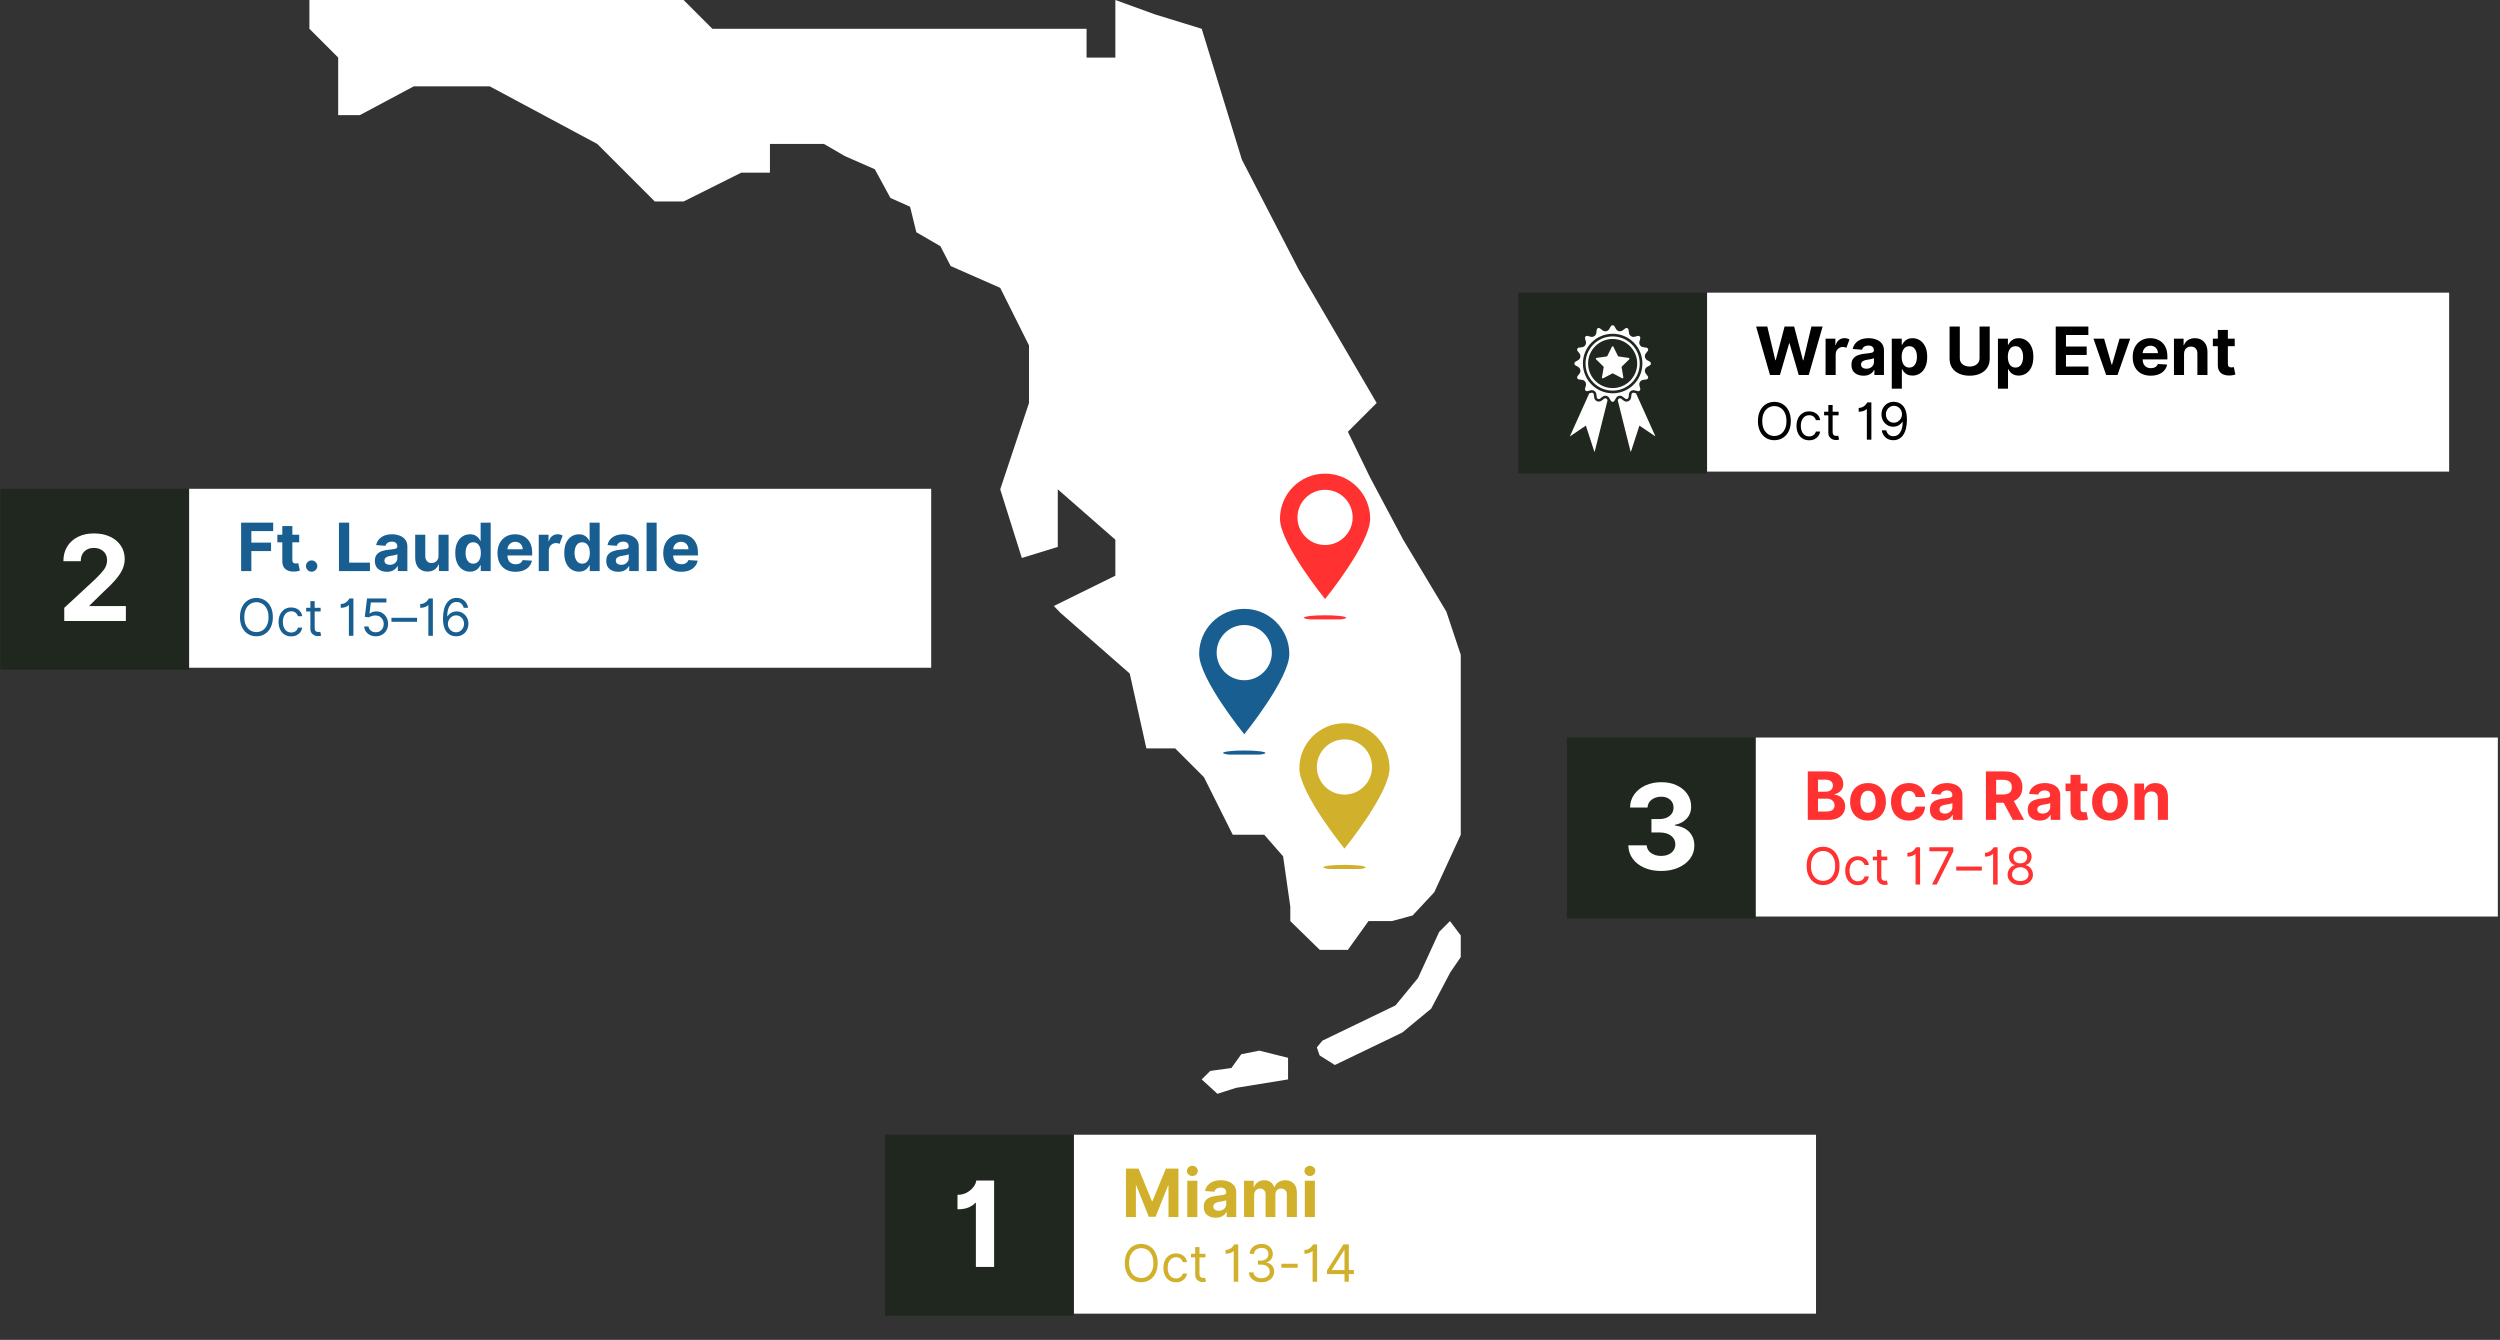 <svg xmlns="http://www.w3.org/2000/svg" xmlns:xlink="http://www.w3.org/1999/xlink" width="1405" zoomAndPan="magnify" viewBox="0 0 1053.75 564.75" height="753" preserveAspectRatio="xMidYMid meet" version="1.0"><rect x="0" y="0" width="1053.75" height="564.75" fill="#333333" stroke="none"/><defs><g/><clipPath id="fa12d5de96"><path d="M 130.41 0 L 615.445 0 L 615.445 461.047 L 130.41 461.047 Z M 130.41 0 " clip-rule="nonzero"/></clipPath><clipPath id="0bfde65977"><path d="M 505.441 256.602 L 543.672 256.602 L 543.672 310 L 505.441 310 Z M 505.441 256.602 " clip-rule="nonzero"/></clipPath><clipPath id="b1f6acd73c"><path d="M 515 316 L 534 316 L 534 318.074 L 515 318.074 Z M 515 316 " clip-rule="nonzero"/></clipPath><clipPath id="a45183d6e0"><path d="M 547.68 304.801 L 585.91 304.801 L 585.91 358 L 547.68 358 Z M 547.68 304.801 " clip-rule="nonzero"/></clipPath><clipPath id="8b8a4c34e8"><path d="M 557 364 L 576 364 L 576 366.273 L 557 366.273 Z M 557 364 " clip-rule="nonzero"/></clipPath><clipPath id="1223f4472c"><path d="M 539.508 199.602 L 577.738 199.602 L 577.738 253 L 539.508 253 Z M 539.508 199.602 " clip-rule="nonzero"/></clipPath><clipPath id="ae904eb9e6"><path d="M 549 259 L 568 259 L 568 261.074 L 549 261.074 Z M 549 259 " clip-rule="nonzero"/></clipPath><clipPath id="f4c98e16d3"><path d="M 0.109 206.02 L 79.723 206.02 L 79.723 282.258 L 0.109 282.258 Z M 0.109 206.02 " clip-rule="nonzero"/></clipPath><clipPath id="202e61e439"><path d="M 0.109 0.02 L 79.723 0.02 L 79.723 76.258 L 0.109 76.258 Z M 0.109 0.02 " clip-rule="nonzero"/></clipPath><clipPath id="05ad9786a5"><rect x="0" width="80" y="0" height="77"/></clipPath><clipPath id="1f35ca6217"><path d="M 79.723 206.02 L 392.496 206.02 L 392.496 281.441 L 79.723 281.441 Z M 79.723 206.02 " clip-rule="nonzero"/></clipPath><clipPath id="59820ea523"><path d="M 0.723 0.02 L 313.496 0.02 L 313.496 75.441 L 0.723 75.441 Z M 0.723 0.02 " clip-rule="nonzero"/></clipPath><clipPath id="5085715eaa"><rect x="0" width="314" y="0" height="76"/></clipPath><clipPath id="c910cdee32"><path d="M 660.457 310.883 L 740.07 310.883 L 740.07 387.121 L 660.457 387.121 Z M 660.457 310.883 " clip-rule="nonzero"/></clipPath><clipPath id="f331b10d8d"><path d="M 0.457 0.883 L 80 0.883 L 80 77.121 L 0.457 77.121 Z M 0.457 0.883 " clip-rule="nonzero"/></clipPath><clipPath id="0646689fe4"><rect x="0" width="81" y="0" height="78"/></clipPath><clipPath id="68dc7db0c6"><path d="M 740.07 310.883 L 1052.84 310.883 L 1052.84 386.305 L 740.07 386.305 Z M 740.07 310.883 " clip-rule="nonzero"/></clipPath><clipPath id="acd2da1bfe"><path d="M 0.07 0.883 L 312.84 0.883 L 312.84 76.305 L 0.07 76.305 Z M 0.07 0.883 " clip-rule="nonzero"/></clipPath><clipPath id="c2d12f2924"><rect x="0" width="313" y="0" height="77"/></clipPath><clipPath id="90473038f3"><path d="M 373.062 478.285 L 452.676 478.285 L 452.676 554.523 L 373.062 554.523 Z M 373.062 478.285 " clip-rule="nonzero"/></clipPath><clipPath id="1e53adfe53"><path d="M 0.062 0.285 L 79.676 0.285 L 79.676 76.523 L 0.062 76.523 Z M 0.062 0.285 " clip-rule="nonzero"/></clipPath><clipPath id="85e770e429"><rect x="0" width="80" y="0" height="77"/></clipPath><clipPath id="5f3ff9ebd4"><path d="M 452.676 478.285 L 765.449 478.285 L 765.449 553.707 L 452.676 553.707 Z M 452.676 478.285 " clip-rule="nonzero"/></clipPath><clipPath id="185c204a2f"><path d="M 0.676 0.285 L 313.449 0.285 L 313.449 75.707 L 0.676 75.707 Z M 0.676 0.285 " clip-rule="nonzero"/></clipPath><clipPath id="4d203aa8e5"><rect x="0" width="314" y="0" height="76"/></clipPath><clipPath id="4316cb4264"><path d="M 639.926 123.367 L 719.539 123.367 L 719.539 199.602 L 639.926 199.602 Z M 639.926 123.367 " clip-rule="nonzero"/></clipPath><clipPath id="d665506198"><path d="M 0.926 0.367 L 80.539 0.367 L 80.539 76.602 L 0.926 76.602 Z M 0.926 0.367 " clip-rule="nonzero"/></clipPath><clipPath id="882467d34d"><rect x="0" width="81" y="0" height="77"/></clipPath><clipPath id="02f15225d4"><path d="M 719.539 123.367 L 1032.312 123.367 L 1032.312 198.785 L 719.539 198.785 Z M 719.539 123.367 " clip-rule="nonzero"/></clipPath><clipPath id="14024d3f11"><path d="M 0.539 0.367 L 313.312 0.367 L 313.312 75.785 L 0.539 75.785 Z M 0.539 0.367 " clip-rule="nonzero"/></clipPath><clipPath id="02915114a8"><rect x="0" width="314" y="0" height="76"/></clipPath><clipPath id="683aaac427"><path d="M 661.668 165 L 678 165 L 678 190.312 L 661.668 190.312 Z M 661.668 165 " clip-rule="nonzero"/></clipPath><clipPath id="82fd50c528"><path d="M 663 137.086 L 696 137.086 L 696 170 L 663 170 Z M 663 137.086 " clip-rule="nonzero"/></clipPath><clipPath id="17cb6b4441"><path d="M 681 165 L 697.652 165 L 697.652 190.312 L 681 190.312 Z M 681 165 " clip-rule="nonzero"/></clipPath></defs><g clip-path="url(#fa12d5de96)"><path fill="#ffffff" d="M 609.645 257.816 L 591.445 227.484 L 577.492 201.254 L 568.129 181.988 L 580.262 169.855 L 547.465 113.742 L 523.445 67.273 L 506.52 12.133 L 486.805 6.066 L 470.121 0 L 470.121 24.266 L 457.988 24.266 L 457.988 12.133 L 300.266 12.133 L 288.133 0 L 130.414 0 L 130.414 12.133 L 142.543 24.266 L 142.543 48.531 L 151.645 48.531 L 174.391 36.398 L 206.434 36.398 L 251.738 60.664 L 276.004 84.926 L 288.133 84.926 L 312.398 72.793 L 324.531 72.793 L 324.531 60.664 L 347.281 60.664 L 356.039 65.758 L 368.742 71.34 L 375.305 83.434 L 383.605 87.137 L 386.227 97.887 L 396.367 103.758 L 400.711 112.141 L 421.59 121.324 L 433.723 145.59 L 433.723 169.855 L 421.59 206.254 L 430.703 235.188 L 445.855 230.516 L 445.855 206.254 L 470.121 227.484 L 470.121 242.648 L 444.184 255.426 L 447.094 258.422 L 476.188 283.898 L 483.199 315.445 L 495.332 315.445 L 507.465 327.578 L 519.598 351.844 L 532.871 351.844 L 540.828 360.941 L 543.863 382.172 L 543.863 388.238 L 556.285 400.371 L 568.129 400.371 L 576.828 388.238 L 586.691 388.238 L 595.426 385.863 L 604.523 376.105 L 615.711 351.844 L 615.711 276.016 Z M 513.145 461.035 L 506.52 454.969 L 510.121 451.391 L 519.016 450.176 L 523.203 444.352 L 530.785 442.836 L 542.918 445.867 L 542.918 454.969 L 520.98 458.535 Z M 562.633 448.902 L 556.215 444.848 L 555.051 441.477 L 557.391 438.637 L 588.207 423.773 L 597.695 412.227 L 606.613 392.789 L 611.16 388.238 L 615.711 394.305 L 615.711 403.406 L 611.332 409.785 L 603.227 425.16 L 591.035 435.227 Z M 562.633 448.902 " fill-opacity="1" fill-rule="nonzero"/></g><g clip-path="url(#0bfde65977)"><path fill="#195e90" d="M 524.672 286.719 C 518.07 286.84 512.691 281.465 512.816 274.863 C 512.93 268.645 518.008 263.566 524.227 263.453 C 530.828 263.328 536.203 268.707 536.082 275.305 C 535.969 281.527 530.891 286.605 524.672 286.719 Z M 524.449 256.629 C 513.949 256.629 505.441 265.141 505.441 275.637 C 505.441 286.137 524.449 309.492 524.449 309.492 C 524.449 309.492 543.457 286.137 543.457 275.637 C 543.457 265.141 534.945 256.629 524.449 256.629 " fill-opacity="1" fill-rule="nonzero"/></g><g clip-path="url(#b1f6acd73c)"><path fill="#195e90" d="M 533.375 317.363 C 533.375 317.934 529.379 318.395 524.449 318.395 C 519.52 318.395 515.52 317.934 515.52 317.363 C 515.52 316.797 519.52 316.336 524.449 316.336 C 529.379 316.336 533.375 316.797 533.375 317.363 " fill-opacity="1" fill-rule="nonzero"/></g><g clip-path="url(#a45183d6e0)"><path fill="#d1b02b" d="M 566.91 334.922 C 560.309 335.043 554.93 329.668 555.055 323.066 C 555.168 316.848 560.246 311.77 566.465 311.652 C 573.066 311.531 578.441 316.906 578.32 323.508 C 578.207 329.73 573.129 334.805 566.91 334.922 Z M 566.688 304.832 C 556.188 304.832 547.68 313.344 547.68 323.84 C 547.68 334.336 566.688 357.695 566.688 357.695 C 566.688 357.695 585.695 334.336 585.695 323.84 C 585.695 313.344 577.184 304.832 566.688 304.832 " fill-opacity="1" fill-rule="nonzero"/></g><g clip-path="url(#8b8a4c34e8)"><path fill="#d1b02b" d="M 575.613 365.566 C 575.613 366.137 571.617 366.598 566.688 366.598 C 561.758 366.598 557.758 366.137 557.758 365.566 C 557.758 365 561.758 364.539 566.688 364.539 C 571.617 364.539 575.613 365 575.613 365.566 " fill-opacity="1" fill-rule="nonzero"/></g><g clip-path="url(#1223f4472c)"><path fill="#ff3131" d="M 558.738 229.723 C 552.137 229.844 546.758 224.469 546.883 217.867 C 546.996 211.645 552.074 206.57 558.297 206.453 C 564.895 206.332 570.273 211.707 570.148 218.309 C 570.035 224.531 564.957 229.605 558.738 229.723 Z M 558.516 199.633 C 548.02 199.633 539.508 208.141 539.508 218.641 C 539.508 229.137 558.516 252.492 558.516 252.492 C 558.516 252.492 577.523 229.137 577.523 218.641 C 577.523 208.141 569.016 199.633 558.516 199.633 " fill-opacity="1" fill-rule="nonzero"/></g><g clip-path="url(#ae904eb9e6)"><path fill="#ff3131" d="M 567.441 260.367 C 567.441 260.938 563.445 261.395 558.516 261.395 C 553.586 261.395 549.59 260.938 549.59 260.367 C 549.59 259.801 553.586 259.34 558.516 259.34 C 563.445 259.34 567.441 259.801 567.441 260.367 " fill-opacity="1" fill-rule="nonzero"/></g><g clip-path="url(#f4c98e16d3)"><g transform="matrix(1, 0, 0, 1, 0, 206)"><g clip-path="url(#05ad9786a5)"><g clip-path="url(#202e61e439)"><path fill="#1f271f" d="M 0.109 0.02 L 79.621 0.02 L 79.621 76.258 L 0.109 76.258 Z M 0.109 0.02 " fill-opacity="1" fill-rule="nonzero"/></g></g></g></g><g clip-path="url(#1f35ca6217)"><g transform="matrix(1, 0, 0, 1, 79, 206)"><g clip-path="url(#5085715eaa)"><g clip-path="url(#59820ea523)"><path fill="#ffffff" d="M 0.723 0.02 L 313.598 0.02 L 313.598 75.441 L 0.723 75.441 Z M 0.723 0.02 " fill-opacity="1" fill-rule="nonzero"/></g></g></g></g><g fill="#195e90" fill-opacity="1"><g transform="translate(99.852, 240.715)"><g><path d="M 1.781 0 L 1.781 -20.422 L 15.297 -20.422 L 15.297 -16.859 L 6.094 -16.859 L 6.094 -12 L 14.391 -12 L 14.391 -8.438 L 6.094 -8.438 L 6.094 0 Z M 1.781 0 "/></g></g></g><g fill="#195e90" fill-opacity="1"><g transform="translate(116.273, 240.715)"><g><path d="M 9.844 -15.312 L 9.844 -12.125 L 6.953 -12.125 L 6.953 -4.703 C 6.953 -4.117 7.082 -3.723 7.344 -3.516 C 7.613 -3.305 7.961 -3.203 8.391 -3.203 C 8.586 -3.203 8.785 -3.219 8.984 -3.25 C 9.191 -3.289 9.348 -3.32 9.453 -3.344 L 10.125 -0.188 C 9.906 -0.125 9.602 -0.051 9.219 0.031 C 8.832 0.125 8.363 0.18 7.812 0.203 C 6.27 0.273 5.031 -0.051 4.094 -0.781 C 3.164 -1.52 2.707 -2.641 2.719 -4.141 L 2.719 -12.125 L 0.625 -12.125 L 0.625 -15.312 L 2.719 -15.312 L 2.719 -18.984 L 6.953 -18.984 L 6.953 -15.312 Z M 9.844 -15.312 "/></g></g></g><g fill="#195e90" fill-opacity="1"><g transform="translate(127.181, 240.715)"><g><path d="M 4.172 0.266 C 3.516 0.266 2.953 0.031 2.484 -0.438 C 2.016 -0.906 1.781 -1.473 1.781 -2.141 C 1.781 -2.785 2.016 -3.336 2.484 -3.797 C 2.953 -4.266 3.516 -4.5 4.172 -4.5 C 4.816 -4.5 5.375 -4.266 5.844 -3.797 C 6.32 -3.336 6.566 -2.785 6.578 -2.141 C 6.566 -1.473 6.32 -0.906 5.844 -0.438 C 5.375 0.031 4.816 0.266 4.172 0.266 Z M 4.172 0.266 "/></g></g></g><g fill="#195e90" fill-opacity="1"><g transform="translate(134.579, 240.715)"><g/></g></g><g fill="#195e90" fill-opacity="1"><g transform="translate(141.09, 240.715)"><g><path d="M 1.781 0 L 1.781 -20.422 L 6.094 -20.422 L 6.094 -3.562 L 14.844 -3.562 L 14.844 0 Z M 1.781 0 "/></g></g></g><g fill="#195e90" fill-opacity="1"><g transform="translate(157.023, 240.715)"><g><path d="M 6.062 0.297 C 4.602 0.297 3.391 -0.082 2.422 -0.844 C 1.461 -1.613 0.984 -2.758 0.984 -4.281 C 0.984 -5.426 1.25 -6.32 1.781 -6.969 C 2.32 -7.625 3.031 -8.102 3.906 -8.406 C 4.781 -8.707 5.723 -8.906 6.734 -9 C 8.055 -9.125 9.004 -9.258 9.578 -9.406 C 10.148 -9.551 10.438 -9.875 10.438 -10.375 L 10.438 -10.422 C 10.438 -11.055 10.238 -11.547 9.844 -11.891 C 9.445 -12.234 8.891 -12.406 8.172 -12.406 C 7.398 -12.406 6.785 -12.238 6.328 -11.906 C 5.879 -11.582 5.582 -11.164 5.438 -10.656 L 1.516 -10.969 C 1.805 -12.363 2.531 -13.469 3.688 -14.281 C 4.852 -15.102 6.352 -15.516 8.188 -15.516 C 9.32 -15.516 10.383 -15.332 11.375 -14.969 C 12.363 -14.613 13.16 -14.055 13.766 -13.297 C 14.379 -12.535 14.688 -11.547 14.688 -10.328 L 14.688 0 L 10.656 0 L 10.656 -2.125 L 10.547 -2.125 C 10.172 -1.414 9.609 -0.832 8.859 -0.375 C 8.117 0.07 7.188 0.297 6.062 0.297 Z M 7.281 -2.641 C 8.207 -2.641 8.969 -2.91 9.562 -3.453 C 10.164 -3.992 10.469 -4.664 10.469 -5.469 L 10.469 -7.094 C 10.301 -6.988 10.039 -6.891 9.688 -6.797 C 9.344 -6.711 8.973 -6.641 8.578 -6.578 C 8.18 -6.516 7.828 -6.457 7.516 -6.406 C 6.773 -6.301 6.176 -6.094 5.719 -5.781 C 5.258 -5.469 5.031 -5.016 5.031 -4.422 C 5.031 -3.836 5.238 -3.395 5.656 -3.094 C 6.082 -2.789 6.625 -2.641 7.281 -2.641 Z M 7.281 -2.641 "/></g></g></g><g fill="#195e90" fill-opacity="1"><g transform="translate(173.316, 240.715)"><g><path d="M 11.516 -6.516 L 11.516 -15.312 L 15.766 -15.312 L 15.766 0 L 11.688 0 L 11.688 -2.781 L 11.531 -2.781 C 11.188 -1.883 10.613 -1.16 9.812 -0.609 C 9.008 -0.066 8.031 0.203 6.875 0.203 C 5.332 0.203 4.082 -0.305 3.125 -1.328 C 2.176 -2.359 1.695 -3.77 1.688 -5.562 L 1.688 -15.312 L 5.938 -15.312 L 5.938 -6.328 C 5.945 -5.422 6.191 -4.703 6.672 -4.172 C 7.148 -3.648 7.789 -3.391 8.594 -3.391 C 9.352 -3.391 10.031 -3.656 10.625 -4.188 C 11.227 -4.719 11.523 -5.492 11.516 -6.516 Z M 11.516 -6.516 "/></g></g></g><g fill="#195e90" fill-opacity="1"><g transform="translate(190.774, 240.715)"><g><path d="M 7.344 0.25 C 6.176 0.25 5.125 -0.051 4.188 -0.656 C 3.25 -1.258 2.504 -2.145 1.953 -3.312 C 1.398 -4.488 1.125 -5.93 1.125 -7.641 C 1.125 -9.391 1.406 -10.848 1.969 -12.016 C 2.539 -13.18 3.297 -14.055 4.234 -14.641 C 5.18 -15.223 6.211 -15.516 7.328 -15.516 C 8.18 -15.516 8.895 -15.367 9.469 -15.078 C 10.051 -14.785 10.52 -14.426 10.875 -14 C 11.227 -13.582 11.5 -13.164 11.688 -12.75 L 11.812 -12.75 L 11.812 -20.422 L 16.047 -20.422 L 16.047 0 L 11.859 0 L 11.859 -2.453 L 11.688 -2.453 C 11.488 -2.023 11.207 -1.602 10.844 -1.188 C 10.477 -0.77 10.008 -0.426 9.438 -0.156 C 8.863 0.113 8.164 0.25 7.344 0.25 Z M 8.688 -3.125 C 9.707 -3.125 10.5 -3.535 11.062 -4.359 C 11.625 -5.191 11.906 -6.289 11.906 -7.656 C 11.906 -9.031 11.625 -10.117 11.062 -10.922 C 10.508 -11.734 9.719 -12.141 8.688 -12.141 C 7.633 -12.141 6.832 -11.723 6.281 -10.891 C 5.738 -10.066 5.469 -8.988 5.469 -7.656 C 5.469 -6.32 5.742 -5.234 6.297 -4.391 C 6.848 -3.547 7.645 -3.125 8.688 -3.125 Z M 8.688 -3.125 "/></g></g></g><g fill="#195e90" fill-opacity="1"><g transform="translate(208.612, 240.715)"><g><path d="M 8.672 0.297 C 7.109 0.297 5.754 -0.02 4.609 -0.656 C 3.473 -1.301 2.598 -2.211 1.984 -3.391 C 1.379 -4.578 1.078 -5.977 1.078 -7.594 C 1.078 -9.164 1.379 -10.547 1.984 -11.734 C 2.598 -12.922 3.461 -13.848 4.578 -14.516 C 5.691 -15.18 7 -15.516 8.5 -15.516 C 9.852 -15.516 11.07 -15.227 12.156 -14.656 C 13.25 -14.082 14.113 -13.219 14.75 -12.062 C 15.383 -10.914 15.703 -9.473 15.703 -7.734 L 15.703 -6.578 L 5.281 -6.578 L 5.281 -6.562 C 5.281 -5.414 5.594 -4.516 6.219 -3.859 C 6.844 -3.203 7.688 -2.875 8.75 -2.875 C 9.457 -2.875 10.066 -3.02 10.578 -3.312 C 11.098 -3.613 11.469 -4.055 11.688 -4.641 L 15.609 -4.391 C 15.316 -2.961 14.562 -1.82 13.344 -0.969 C 12.125 -0.125 10.566 0.297 8.672 0.297 Z M 5.281 -9.203 L 11.703 -9.203 C 11.703 -10.109 11.41 -10.859 10.828 -11.453 C 10.242 -12.047 9.492 -12.344 8.578 -12.344 C 7.629 -12.344 6.852 -12.035 6.25 -11.422 C 5.645 -10.816 5.32 -10.078 5.281 -9.203 Z M 5.281 -9.203 "/></g></g></g><g fill="#195e90" fill-opacity="1"><g transform="translate(225.393, 240.715)"><g><path d="M 1.688 0 L 1.688 -15.312 L 5.812 -15.312 L 5.812 -12.641 L 5.969 -12.641 C 6.25 -13.586 6.719 -14.305 7.375 -14.797 C 8.031 -15.285 8.789 -15.531 9.656 -15.531 C 10.062 -15.531 10.441 -15.477 10.797 -15.375 C 11.148 -15.281 11.469 -15.145 11.75 -14.969 L 10.469 -11.469 C 10.27 -11.562 10.051 -11.645 9.812 -11.719 C 9.582 -11.789 9.32 -11.828 9.031 -11.828 C 8.164 -11.828 7.438 -11.535 6.844 -10.953 C 6.25 -10.367 5.945 -9.609 5.938 -8.672 L 5.938 0 Z M 1.688 0 "/></g></g></g><g fill="#195e90" fill-opacity="1"><g transform="translate(236.709, 240.715)"><g><path d="M 7.344 0.25 C 6.176 0.25 5.125 -0.051 4.188 -0.656 C 3.25 -1.258 2.504 -2.145 1.953 -3.312 C 1.398 -4.488 1.125 -5.93 1.125 -7.641 C 1.125 -9.391 1.406 -10.848 1.969 -12.016 C 2.539 -13.18 3.297 -14.055 4.234 -14.641 C 5.18 -15.223 6.211 -15.516 7.328 -15.516 C 8.18 -15.516 8.895 -15.367 9.469 -15.078 C 10.051 -14.785 10.52 -14.426 10.875 -14 C 11.227 -13.582 11.5 -13.164 11.688 -12.75 L 11.812 -12.75 L 11.812 -20.422 L 16.047 -20.422 L 16.047 0 L 11.859 0 L 11.859 -2.453 L 11.688 -2.453 C 11.488 -2.023 11.207 -1.602 10.844 -1.188 C 10.477 -0.77 10.008 -0.426 9.438 -0.156 C 8.863 0.113 8.164 0.25 7.344 0.25 Z M 8.688 -3.125 C 9.707 -3.125 10.5 -3.535 11.062 -4.359 C 11.625 -5.191 11.906 -6.289 11.906 -7.656 C 11.906 -9.031 11.625 -10.117 11.062 -10.922 C 10.508 -11.734 9.719 -12.141 8.688 -12.141 C 7.633 -12.141 6.832 -11.723 6.281 -10.891 C 5.738 -10.066 5.469 -8.988 5.469 -7.656 C 5.469 -6.32 5.742 -5.234 6.297 -4.391 C 6.848 -3.547 7.645 -3.125 8.688 -3.125 Z M 8.688 -3.125 "/></g></g></g><g fill="#195e90" fill-opacity="1"><g transform="translate(254.547, 240.715)"><g><path d="M 6.062 0.297 C 4.602 0.297 3.391 -0.082 2.422 -0.844 C 1.461 -1.613 0.984 -2.758 0.984 -4.281 C 0.984 -5.426 1.25 -6.32 1.781 -6.969 C 2.32 -7.625 3.031 -8.102 3.906 -8.406 C 4.781 -8.707 5.723 -8.906 6.734 -9 C 8.055 -9.125 9.004 -9.258 9.578 -9.406 C 10.148 -9.551 10.438 -9.875 10.438 -10.375 L 10.438 -10.422 C 10.438 -11.055 10.238 -11.547 9.844 -11.891 C 9.445 -12.234 8.891 -12.406 8.172 -12.406 C 7.398 -12.406 6.785 -12.238 6.328 -11.906 C 5.879 -11.582 5.582 -11.164 5.438 -10.656 L 1.516 -10.969 C 1.805 -12.363 2.531 -13.469 3.688 -14.281 C 4.852 -15.102 6.352 -15.516 8.188 -15.516 C 9.32 -15.516 10.383 -15.332 11.375 -14.969 C 12.363 -14.613 13.16 -14.055 13.766 -13.297 C 14.379 -12.535 14.688 -11.547 14.688 -10.328 L 14.688 0 L 10.656 0 L 10.656 -2.125 L 10.547 -2.125 C 10.172 -1.414 9.609 -0.832 8.859 -0.375 C 8.117 0.07 7.188 0.297 6.062 0.297 Z M 7.281 -2.641 C 8.207 -2.641 8.969 -2.91 9.562 -3.453 C 10.164 -3.992 10.469 -4.664 10.469 -5.469 L 10.469 -7.094 C 10.301 -6.988 10.039 -6.891 9.688 -6.797 C 9.344 -6.711 8.973 -6.641 8.578 -6.578 C 8.18 -6.516 7.828 -6.457 7.516 -6.406 C 6.773 -6.301 6.176 -6.094 5.719 -5.781 C 5.258 -5.469 5.031 -5.016 5.031 -4.422 C 5.031 -3.836 5.238 -3.395 5.656 -3.094 C 6.082 -2.789 6.625 -2.641 7.281 -2.641 Z M 7.281 -2.641 "/></g></g></g><g fill="#195e90" fill-opacity="1"><g transform="translate(270.839, 240.715)"><g><path d="M 5.938 -20.422 L 5.938 0 L 1.688 0 L 1.688 -20.422 Z M 5.938 -20.422 "/></g></g></g><g fill="#195e90" fill-opacity="1"><g transform="translate(278.477, 240.715)"><g><path d="M 8.672 0.297 C 7.109 0.297 5.754 -0.02 4.609 -0.656 C 3.473 -1.301 2.598 -2.211 1.984 -3.391 C 1.379 -4.578 1.078 -5.977 1.078 -7.594 C 1.078 -9.164 1.379 -10.547 1.984 -11.734 C 2.598 -12.922 3.461 -13.848 4.578 -14.516 C 5.691 -15.18 7 -15.516 8.5 -15.516 C 9.852 -15.516 11.07 -15.227 12.156 -14.656 C 13.25 -14.082 14.113 -13.219 14.75 -12.062 C 15.383 -10.914 15.703 -9.473 15.703 -7.734 L 15.703 -6.578 L 5.281 -6.578 L 5.281 -6.562 C 5.281 -5.414 5.594 -4.516 6.219 -3.859 C 6.844 -3.203 7.688 -2.875 8.75 -2.875 C 9.457 -2.875 10.066 -3.02 10.578 -3.312 C 11.098 -3.613 11.469 -4.055 11.688 -4.641 L 15.609 -4.391 C 15.316 -2.961 14.562 -1.82 13.344 -0.969 C 12.125 -0.125 10.566 0.297 8.672 0.297 Z M 5.281 -9.203 L 11.703 -9.203 C 11.703 -10.109 11.41 -10.859 10.828 -11.453 C 10.242 -12.047 9.492 -12.344 8.578 -12.344 C 7.629 -12.344 6.852 -12.035 6.25 -11.422 C 5.645 -10.816 5.32 -10.078 5.281 -9.203 Z M 5.281 -9.203 "/></g></g></g><g fill="#195e90" fill-opacity="1"><g transform="translate(99.852, 267.98)"><g><path d="M 15.156 -7.859 C 15.156 -6.203 14.859 -4.77 14.266 -3.562 C 13.672 -2.352 12.848 -1.422 11.797 -0.766 C 10.754 -0.109 9.562 0.219 8.219 0.219 C 6.883 0.219 5.691 -0.109 4.641 -0.766 C 3.598 -1.422 2.781 -2.352 2.188 -3.562 C 1.594 -4.77 1.297 -6.203 1.297 -7.859 C 1.297 -9.516 1.594 -10.945 2.188 -12.156 C 2.781 -13.363 3.598 -14.297 4.641 -14.953 C 5.691 -15.609 6.883 -15.938 8.219 -15.938 C 9.562 -15.938 10.754 -15.609 11.797 -14.953 C 12.848 -14.297 13.672 -13.363 14.266 -12.156 C 14.859 -10.945 15.156 -9.516 15.156 -7.859 Z M 13.328 -7.859 C 13.328 -9.223 13.098 -10.367 12.641 -11.297 C 12.191 -12.234 11.582 -12.941 10.812 -13.422 C 10.039 -13.91 9.176 -14.156 8.219 -14.156 C 7.27 -14.156 6.41 -13.91 5.641 -13.422 C 4.867 -12.941 4.254 -12.234 3.797 -11.297 C 3.348 -10.367 3.125 -9.223 3.125 -7.859 C 3.125 -6.492 3.348 -5.344 3.797 -4.406 C 4.254 -3.477 4.867 -2.77 5.641 -2.281 C 6.41 -1.801 7.27 -1.562 8.219 -1.562 C 9.176 -1.562 10.039 -1.801 10.812 -2.281 C 11.582 -2.77 12.191 -3.477 12.641 -4.406 C 13.098 -5.344 13.328 -6.492 13.328 -7.859 Z M 13.328 -7.859 "/></g></g></g><g fill="#195e90" fill-opacity="1"><g transform="translate(116.306, 267.98)"><g><path d="M 6.453 0.25 C 5.336 0.25 4.379 -0.008 3.578 -0.531 C 2.785 -1.051 2.176 -1.77 1.75 -2.688 C 1.32 -3.602 1.109 -4.648 1.109 -5.828 C 1.109 -7.023 1.328 -8.082 1.766 -9 C 2.211 -9.914 2.832 -10.633 3.625 -11.156 C 4.414 -11.676 5.348 -11.938 6.422 -11.938 C 7.242 -11.938 7.988 -11.781 8.656 -11.469 C 9.32 -11.164 9.863 -10.738 10.281 -10.188 C 10.707 -9.633 10.973 -8.988 11.078 -8.25 L 9.266 -8.25 C 9.129 -8.789 8.82 -9.27 8.344 -9.688 C 7.875 -10.102 7.242 -10.312 6.453 -10.312 C 5.391 -10.312 4.535 -9.906 3.891 -9.094 C 3.242 -8.289 2.922 -7.223 2.922 -5.891 C 2.922 -4.523 3.238 -3.43 3.875 -2.609 C 4.508 -1.785 5.367 -1.375 6.453 -1.375 C 7.148 -1.375 7.75 -1.555 8.25 -1.922 C 8.758 -2.285 9.098 -2.789 9.266 -3.438 L 11.078 -3.438 C 10.973 -2.738 10.719 -2.113 10.312 -1.562 C 9.914 -1.008 9.391 -0.566 8.734 -0.234 C 8.078 0.086 7.316 0.25 6.453 0.25 Z M 6.453 0.25 "/></g></g></g><g fill="#195e90" fill-opacity="1"><g transform="translate(128.37, 267.98)"><g><path d="M 6.781 -11.781 L 6.781 -10.25 L 4.266 -10.25 L 4.266 -3.375 C 4.266 -2.863 4.336 -2.477 4.484 -2.219 C 4.641 -1.969 4.836 -1.801 5.078 -1.719 C 5.316 -1.633 5.566 -1.594 5.828 -1.594 C 6.023 -1.594 6.188 -1.602 6.312 -1.625 C 6.445 -1.656 6.551 -1.676 6.625 -1.688 L 7 -0.062 C 6.875 -0.02 6.703 0.023 6.484 0.078 C 6.266 0.129 5.984 0.156 5.641 0.156 C 5.129 0.156 4.629 0.047 4.141 -0.172 C 3.66 -0.391 3.258 -0.723 2.938 -1.172 C 2.613 -1.629 2.453 -2.203 2.453 -2.891 L 2.453 -10.25 L 0.672 -10.25 L 0.672 -11.781 L 2.453 -11.781 L 2.453 -14.609 L 4.266 -14.609 L 4.266 -11.781 Z M 6.781 -11.781 "/></g></g></g><g fill="#195e90" fill-opacity="1"><g transform="translate(136.229, 267.98)"><g/></g></g><g fill="#195e90" fill-opacity="1"><g transform="translate(142.307, 267.98)"><g><path d="M 6.656 -15.719 L 6.656 0 L 4.75 0 L 4.75 -12.953 L 4.641 -12.953 C 4.566 -12.805 4.379 -12.641 4.078 -12.453 C 3.785 -12.273 3.398 -12.117 2.922 -11.984 C 2.453 -11.848 1.914 -11.781 1.312 -11.781 L 1.312 -13.391 C 1.926 -13.391 2.453 -13.5 2.891 -13.719 C 3.336 -13.938 3.711 -14.191 4.016 -14.484 C 4.316 -14.785 4.547 -15.055 4.703 -15.297 C 4.859 -15.535 4.945 -15.676 4.969 -15.719 Z M 6.656 -15.719 "/></g></g></g><g fill="#195e90" fill-opacity="1"><g transform="translate(151.854, 267.98)"><g><path d="M 6.531 0.219 C 5.633 0.219 4.828 0.039 4.109 -0.312 C 3.391 -0.676 2.812 -1.172 2.375 -1.797 C 1.938 -2.422 1.695 -3.129 1.656 -3.922 L 3.5 -3.922 C 3.57 -3.211 3.895 -2.625 4.469 -2.156 C 5.039 -1.695 5.727 -1.469 6.531 -1.469 C 7.176 -1.469 7.75 -1.617 8.25 -1.922 C 8.758 -2.223 9.16 -2.641 9.453 -3.172 C 9.742 -3.703 9.891 -4.301 9.891 -4.969 C 9.891 -5.656 9.738 -6.27 9.438 -6.812 C 9.133 -7.352 8.723 -7.781 8.203 -8.094 C 7.68 -8.406 7.086 -8.562 6.422 -8.562 C 5.93 -8.57 5.43 -8.5 4.922 -8.344 C 4.422 -8.195 4.008 -8.004 3.688 -7.766 L 1.906 -7.984 L 2.859 -15.719 L 11.016 -15.719 L 11.016 -14.031 L 4.453 -14.031 L 3.891 -9.391 L 3.984 -9.391 C 4.305 -9.648 4.711 -9.863 5.203 -10.031 C 5.691 -10.195 6.195 -10.281 6.719 -10.281 C 7.688 -10.281 8.547 -10.051 9.297 -9.594 C 10.047 -9.133 10.633 -8.508 11.062 -7.719 C 11.5 -6.926 11.719 -6.02 11.719 -5 C 11.719 -4 11.492 -3.102 11.047 -2.312 C 10.598 -1.531 9.984 -0.91 9.203 -0.453 C 8.422 -0.004 7.531 0.219 6.531 0.219 Z M 6.531 0.219 "/></g></g></g><g fill="#195e90" fill-opacity="1"><g transform="translate(164.993, 267.98)"><g><path d="M 10.797 -7.578 L 10.797 -5.891 L 0 -5.891 L 0 -7.578 Z M 10.797 -7.578 "/></g></g></g><g fill="#195e90" fill-opacity="1"><g transform="translate(175.799, 267.98)"><g><path d="M 6.656 -15.719 L 6.656 0 L 4.75 0 L 4.75 -12.953 L 4.641 -12.953 C 4.566 -12.805 4.379 -12.641 4.078 -12.453 C 3.785 -12.273 3.398 -12.117 2.922 -11.984 C 2.453 -11.848 1.914 -11.781 1.312 -11.781 L 1.312 -13.391 C 1.926 -13.391 2.453 -13.5 2.891 -13.719 C 3.336 -13.938 3.711 -14.191 4.016 -14.484 C 4.316 -14.785 4.547 -15.055 4.703 -15.297 C 4.859 -15.535 4.945 -15.676 4.969 -15.719 Z M 6.656 -15.719 "/></g></g></g><g fill="#195e90" fill-opacity="1"><g transform="translate(185.346, 267.98)"><g><path d="M 6.844 0.219 C 6.195 0.207 5.551 0.086 4.906 -0.141 C 4.258 -0.379 3.672 -0.781 3.141 -1.344 C 2.609 -1.906 2.18 -2.664 1.859 -3.625 C 1.535 -4.582 1.375 -5.789 1.375 -7.25 C 1.375 -10.039 1.883 -12.191 2.906 -13.703 C 3.926 -15.211 5.32 -15.969 7.094 -15.969 C 8.414 -15.969 9.508 -15.578 10.375 -14.797 C 11.25 -14.023 11.781 -13.02 11.969 -11.781 L 10.094 -11.781 C 9.926 -12.508 9.586 -13.102 9.078 -13.562 C 8.578 -14.031 7.914 -14.266 7.094 -14.266 C 5.875 -14.266 4.914 -13.734 4.219 -12.672 C 3.52 -11.617 3.164 -10.129 3.156 -8.203 L 3.281 -8.203 C 3.707 -8.848 4.254 -9.352 4.922 -9.719 C 5.598 -10.094 6.344 -10.281 7.156 -10.281 C 8.051 -10.281 8.875 -10.055 9.625 -9.609 C 10.375 -9.16 10.973 -8.539 11.422 -7.75 C 11.867 -6.969 12.094 -6.07 12.094 -5.062 C 12.094 -4.094 11.875 -3.203 11.438 -2.391 C 11.008 -1.586 10.398 -0.945 9.609 -0.469 C 8.828 0 7.906 0.227 6.844 0.219 Z M 6.844 -1.469 C 7.488 -1.469 8.066 -1.629 8.578 -1.953 C 9.098 -2.273 9.504 -2.707 9.797 -3.25 C 10.098 -3.789 10.25 -4.395 10.25 -5.062 C 10.25 -5.719 10.102 -6.312 9.812 -6.844 C 9.531 -7.375 9.133 -7.797 8.625 -8.109 C 8.125 -8.43 7.551 -8.594 6.906 -8.594 C 6.258 -8.594 5.672 -8.426 5.141 -8.094 C 4.617 -7.758 4.207 -7.32 3.906 -6.781 C 3.602 -6.25 3.445 -5.664 3.438 -5.031 C 3.438 -4.406 3.582 -3.82 3.875 -3.281 C 4.176 -2.738 4.582 -2.301 5.094 -1.969 C 5.602 -1.633 6.188 -1.469 6.844 -1.469 Z M 6.844 -1.469 "/></g></g></g><g fill="#ffffff" fill-opacity="1"><g transform="translate(24.131, 261.756)"><g><path d="M 2.953 0 L 2.953 -5.547 L 15.922 -17.547 C 17.578 -19.141 18.836 -20.52 19.703 -21.688 C 20.566 -22.863 21 -24.176 21 -25.625 C 21 -27.227 20.469 -28.492 19.406 -29.422 C 18.344 -30.348 17.016 -30.812 15.422 -30.812 C 13.754 -30.812 12.414 -30.312 11.406 -29.312 C 10.395 -28.312 9.895 -26.941 9.906 -25.203 L 2.594 -25.203 C 2.594 -27.586 3.129 -29.656 4.203 -31.406 C 5.285 -33.156 6.797 -34.508 8.734 -35.469 C 10.672 -36.438 12.914 -36.922 15.469 -36.922 C 18.082 -36.922 20.359 -36.457 22.297 -35.531 C 24.234 -34.613 25.738 -33.348 26.812 -31.734 C 27.895 -30.117 28.438 -28.254 28.438 -26.141 C 28.438 -24.766 28.16 -23.406 27.609 -22.062 C 27.066 -20.727 26.109 -19.242 24.734 -17.609 C 23.367 -15.984 21.438 -14.031 18.938 -11.75 L 13.625 -6.547 L 13.625 -6.297 L 28.922 -6.297 L 28.922 0 Z M 2.953 0 "/></g></g></g><g clip-path="url(#c910cdee32)"><g transform="matrix(1, 0, 0, 1, 660, 310)"><g clip-path="url(#0646689fe4)"><g clip-path="url(#f331b10d8d)"><path fill="#1f271f" d="M 0.457 0.883 L 79.969 0.883 L 79.969 77.121 L 0.457 77.121 Z M 0.457 0.883 " fill-opacity="1" fill-rule="nonzero"/></g></g></g></g><g clip-path="url(#68dc7db0c6)"><g transform="matrix(1, 0, 0, 1, 740, 310)"><g clip-path="url(#c2d12f2924)"><g clip-path="url(#acd2da1bfe)"><path fill="#ffffff" d="M 0.07 0.883 L 312.945 0.883 L 312.945 76.305 L 0.07 76.305 Z M 0.07 0.883 " fill-opacity="1" fill-rule="nonzero"/></g></g></g></g><g fill="#ff3131" fill-opacity="1"><g transform="translate(760.199, 345.578)"><g><path d="M 1.781 0 L 1.781 -20.422 L 9.953 -20.422 C 12.203 -20.422 13.895 -19.93 15.031 -18.953 C 16.164 -17.973 16.734 -16.719 16.734 -15.188 C 16.734 -13.977 16.383 -13.004 15.688 -12.266 C 14.988 -11.523 14.109 -11.035 13.047 -10.797 L 13.047 -10.594 C 13.816 -10.562 14.539 -10.344 15.219 -9.938 C 15.906 -9.531 16.461 -8.961 16.891 -8.234 C 17.316 -7.516 17.531 -6.648 17.531 -5.641 C 17.531 -4.555 17.258 -3.586 16.719 -2.734 C 16.188 -1.891 15.398 -1.223 14.359 -0.734 C 13.316 -0.242 12.031 0 10.5 0 Z M 6.094 -3.531 L 9.609 -3.531 C 10.816 -3.531 11.695 -3.758 12.25 -4.219 C 12.801 -4.688 13.078 -5.305 13.078 -6.078 C 13.078 -6.922 12.773 -7.609 12.172 -8.141 C 11.566 -8.68 10.75 -8.953 9.719 -8.953 L 6.094 -8.953 Z M 6.094 -11.875 L 9.297 -11.875 C 10.18 -11.875 10.914 -12.102 11.5 -12.562 C 12.082 -13.031 12.375 -13.664 12.375 -14.469 C 12.375 -15.207 12.113 -15.801 11.594 -16.25 C 11.07 -16.707 10.332 -16.938 9.375 -16.938 L 6.094 -16.938 Z M 6.094 -11.875 "/></g></g></g><g fill="#ff3131" fill-opacity="1"><g transform="translate(778.754, 345.578)"><g><path d="M 8.609 0.297 C 7.066 0.297 5.727 -0.031 4.594 -0.688 C 3.469 -1.352 2.598 -2.281 1.984 -3.469 C 1.379 -4.656 1.078 -6.031 1.078 -7.594 C 1.078 -9.176 1.379 -10.562 1.984 -11.75 C 2.598 -12.938 3.469 -13.859 4.594 -14.516 C 5.727 -15.18 7.066 -15.516 8.609 -15.516 C 10.16 -15.516 11.5 -15.18 12.625 -14.516 C 13.75 -13.859 14.617 -12.938 15.234 -11.75 C 15.848 -10.562 16.156 -9.176 16.156 -7.594 C 16.156 -6.031 15.848 -4.656 15.234 -3.469 C 14.617 -2.281 13.75 -1.352 12.625 -0.688 C 11.5 -0.031 10.16 0.297 8.609 0.297 Z M 8.641 -2.984 C 9.68 -2.984 10.473 -3.422 11.016 -4.297 C 11.555 -5.18 11.828 -6.289 11.828 -7.625 C 11.828 -8.957 11.555 -10.066 11.016 -10.953 C 10.473 -11.836 9.68 -12.281 8.641 -12.281 C 7.566 -12.281 6.754 -11.836 6.203 -10.953 C 5.66 -10.066 5.391 -8.957 5.391 -7.625 C 5.391 -6.289 5.66 -5.18 6.203 -4.297 C 6.754 -3.422 7.566 -2.984 8.641 -2.984 Z M 8.641 -2.984 "/></g></g></g><g fill="#ff3131" fill-opacity="1"><g transform="translate(795.984, 345.578)"><g><path d="M 8.609 0.297 C 7.047 0.297 5.695 -0.035 4.562 -0.703 C 3.438 -1.367 2.57 -2.297 1.969 -3.484 C 1.375 -4.68 1.078 -6.051 1.078 -7.594 C 1.078 -9.164 1.379 -10.547 1.984 -11.734 C 2.598 -12.922 3.461 -13.848 4.578 -14.516 C 5.703 -15.18 7.039 -15.516 8.594 -15.516 C 9.926 -15.516 11.098 -15.27 12.109 -14.781 C 13.117 -14.301 13.91 -13.617 14.484 -12.734 C 15.066 -11.859 15.391 -10.832 15.453 -9.656 L 11.453 -9.656 C 11.336 -10.414 11.035 -11.031 10.547 -11.5 C 10.066 -11.969 9.441 -12.203 8.672 -12.203 C 7.68 -12.203 6.883 -11.805 6.281 -11.016 C 5.688 -10.223 5.391 -9.102 5.391 -7.656 C 5.391 -6.195 5.688 -5.066 6.281 -4.266 C 6.875 -3.461 7.672 -3.062 8.672 -3.062 C 9.398 -3.062 10.008 -3.281 10.5 -3.719 C 11 -4.164 11.316 -4.797 11.453 -5.609 L 15.453 -5.609 C 15.391 -4.441 15.07 -3.41 14.5 -2.516 C 13.938 -1.629 13.156 -0.938 12.156 -0.438 C 11.156 0.051 9.973 0.297 8.609 0.297 Z M 8.609 0.297 "/></g></g></g><g fill="#ff3131" fill-opacity="1"><g transform="translate(812.475, 345.578)"><g><path d="M 6.062 0.297 C 4.602 0.297 3.391 -0.082 2.422 -0.844 C 1.461 -1.613 0.984 -2.758 0.984 -4.281 C 0.984 -5.426 1.25 -6.32 1.781 -6.969 C 2.32 -7.625 3.031 -8.102 3.906 -8.406 C 4.781 -8.707 5.723 -8.906 6.734 -9 C 8.055 -9.125 9.004 -9.258 9.578 -9.406 C 10.148 -9.551 10.438 -9.875 10.438 -10.375 L 10.438 -10.422 C 10.438 -11.055 10.238 -11.547 9.844 -11.891 C 9.445 -12.234 8.891 -12.406 8.172 -12.406 C 7.398 -12.406 6.785 -12.238 6.328 -11.906 C 5.879 -11.582 5.582 -11.164 5.438 -10.656 L 1.516 -10.969 C 1.805 -12.363 2.531 -13.469 3.688 -14.281 C 4.852 -15.102 6.352 -15.516 8.188 -15.516 C 9.32 -15.516 10.383 -15.332 11.375 -14.969 C 12.363 -14.613 13.16 -14.055 13.766 -13.297 C 14.379 -12.535 14.688 -11.547 14.688 -10.328 L 14.688 0 L 10.656 0 L 10.656 -2.125 L 10.547 -2.125 C 10.172 -1.414 9.609 -0.832 8.859 -0.375 C 8.117 0.07 7.188 0.297 6.062 0.297 Z M 7.281 -2.641 C 8.207 -2.641 8.969 -2.91 9.562 -3.453 C 10.164 -3.992 10.469 -4.664 10.469 -5.469 L 10.469 -7.094 C 10.301 -6.988 10.039 -6.891 9.688 -6.797 C 9.344 -6.711 8.973 -6.641 8.578 -6.578 C 8.18 -6.516 7.828 -6.457 7.516 -6.406 C 6.773 -6.301 6.176 -6.094 5.719 -5.781 C 5.258 -5.469 5.031 -5.016 5.031 -4.422 C 5.031 -3.836 5.238 -3.395 5.656 -3.094 C 6.082 -2.789 6.625 -2.641 7.281 -2.641 Z M 7.281 -2.641 "/></g></g></g><g fill="#ff3131" fill-opacity="1"><g transform="translate(828.767, 345.578)"><g/></g></g><g fill="#ff3131" fill-opacity="1"><g transform="translate(835.278, 345.578)"><g><path d="M 1.781 0 L 1.781 -20.422 L 9.828 -20.422 C 12.148 -20.422 13.953 -19.816 15.234 -18.609 C 16.516 -17.398 17.156 -15.781 17.156 -13.75 C 17.156 -12.352 16.844 -11.16 16.219 -10.172 C 15.594 -9.18 14.703 -8.438 13.547 -7.938 L 17.875 0 L 13.109 0 L 9.25 -7.234 L 6.094 -7.234 L 6.094 0 Z M 6.094 -10.703 L 9.031 -10.703 C 11.477 -10.703 12.703 -11.719 12.703 -13.75 C 12.703 -15.844 11.469 -16.891 9 -16.891 L 6.094 -16.891 Z M 6.094 -10.703 "/></g></g></g><g fill="#ff3131" fill-opacity="1"><g transform="translate(853.704, 345.578)"><g><path d="M 6.062 0.297 C 4.602 0.297 3.391 -0.082 2.422 -0.844 C 1.461 -1.613 0.984 -2.758 0.984 -4.281 C 0.984 -5.426 1.25 -6.32 1.781 -6.969 C 2.32 -7.625 3.031 -8.102 3.906 -8.406 C 4.781 -8.707 5.723 -8.906 6.734 -9 C 8.055 -9.125 9.004 -9.258 9.578 -9.406 C 10.148 -9.551 10.438 -9.875 10.438 -10.375 L 10.438 -10.422 C 10.438 -11.055 10.238 -11.547 9.844 -11.891 C 9.445 -12.234 8.891 -12.406 8.172 -12.406 C 7.398 -12.406 6.785 -12.238 6.328 -11.906 C 5.879 -11.582 5.582 -11.164 5.438 -10.656 L 1.516 -10.969 C 1.805 -12.363 2.531 -13.469 3.688 -14.281 C 4.852 -15.102 6.352 -15.516 8.188 -15.516 C 9.32 -15.516 10.383 -15.332 11.375 -14.969 C 12.363 -14.613 13.16 -14.055 13.766 -13.297 C 14.379 -12.535 14.688 -11.547 14.688 -10.328 L 14.688 0 L 10.656 0 L 10.656 -2.125 L 10.547 -2.125 C 10.172 -1.414 9.609 -0.832 8.859 -0.375 C 8.117 0.07 7.188 0.297 6.062 0.297 Z M 7.281 -2.641 C 8.207 -2.641 8.969 -2.91 9.562 -3.453 C 10.164 -3.992 10.469 -4.664 10.469 -5.469 L 10.469 -7.094 C 10.301 -6.988 10.039 -6.891 9.688 -6.797 C 9.344 -6.711 8.973 -6.641 8.578 -6.578 C 8.18 -6.516 7.828 -6.457 7.516 -6.406 C 6.773 -6.301 6.176 -6.094 5.719 -5.781 C 5.258 -5.469 5.031 -5.016 5.031 -4.422 C 5.031 -3.836 5.238 -3.395 5.656 -3.094 C 6.082 -2.789 6.625 -2.641 7.281 -2.641 Z M 7.281 -2.641 "/></g></g></g><g fill="#ff3131" fill-opacity="1"><g transform="translate(869.996, 345.578)"><g><path d="M 9.844 -15.312 L 9.844 -12.125 L 6.953 -12.125 L 6.953 -4.703 C 6.953 -4.117 7.082 -3.723 7.344 -3.516 C 7.613 -3.305 7.961 -3.203 8.391 -3.203 C 8.586 -3.203 8.785 -3.219 8.984 -3.25 C 9.191 -3.289 9.348 -3.32 9.453 -3.344 L 10.125 -0.188 C 9.906 -0.125 9.602 -0.051 9.219 0.031 C 8.832 0.125 8.363 0.18 7.812 0.203 C 6.27 0.273 5.031 -0.051 4.094 -0.781 C 3.164 -1.52 2.707 -2.641 2.719 -4.141 L 2.719 -12.125 L 0.625 -12.125 L 0.625 -15.312 L 2.719 -15.312 L 2.719 -18.984 L 6.953 -18.984 L 6.953 -15.312 Z M 9.844 -15.312 "/></g></g></g><g fill="#ff3131" fill-opacity="1"><g transform="translate(880.745, 345.578)"><g><path d="M 8.609 0.297 C 7.066 0.297 5.727 -0.031 4.594 -0.688 C 3.469 -1.352 2.598 -2.281 1.984 -3.469 C 1.379 -4.656 1.078 -6.031 1.078 -7.594 C 1.078 -9.176 1.379 -10.562 1.984 -11.75 C 2.598 -12.938 3.469 -13.859 4.594 -14.516 C 5.727 -15.18 7.066 -15.516 8.609 -15.516 C 10.16 -15.516 11.5 -15.18 12.625 -14.516 C 13.75 -13.859 14.617 -12.938 15.234 -11.75 C 15.848 -10.562 16.156 -9.176 16.156 -7.594 C 16.156 -6.031 15.848 -4.656 15.234 -3.469 C 14.617 -2.281 13.75 -1.352 12.625 -0.688 C 11.5 -0.031 10.16 0.297 8.609 0.297 Z M 8.641 -2.984 C 9.68 -2.984 10.473 -3.422 11.016 -4.297 C 11.555 -5.18 11.828 -6.289 11.828 -7.625 C 11.828 -8.957 11.555 -10.066 11.016 -10.953 C 10.473 -11.836 9.68 -12.281 8.641 -12.281 C 7.566 -12.281 6.754 -11.836 6.203 -10.953 C 5.66 -10.066 5.391 -8.957 5.391 -7.625 C 5.391 -6.289 5.66 -5.18 6.203 -4.297 C 6.754 -3.422 7.566 -2.984 8.641 -2.984 Z M 8.641 -2.984 "/></g></g></g><g fill="#ff3131" fill-opacity="1"><g transform="translate(897.974, 345.578)"><g><path d="M 5.938 -8.859 L 5.938 0 L 1.688 0 L 1.688 -15.312 L 5.75 -15.312 L 5.75 -12.609 L 5.922 -12.609 C 6.266 -13.504 6.832 -14.211 7.625 -14.734 C 8.426 -15.254 9.395 -15.516 10.531 -15.516 C 12.125 -15.516 13.398 -15 14.359 -13.969 C 15.328 -12.945 15.812 -11.539 15.812 -9.75 L 15.812 0 L 11.562 0 L 11.562 -9 C 11.57 -9.938 11.332 -10.664 10.844 -11.188 C 10.363 -11.719 9.695 -11.984 8.844 -11.984 C 7.988 -11.984 7.289 -11.707 6.75 -11.156 C 6.219 -10.613 5.945 -9.848 5.938 -8.859 Z M 5.938 -8.859 "/></g></g></g><g fill="#ff3131" fill-opacity="1"><g transform="translate(760.199, 372.843)"><g><path d="M 15.156 -7.859 C 15.156 -6.203 14.859 -4.77 14.266 -3.562 C 13.672 -2.352 12.848 -1.422 11.797 -0.766 C 10.754 -0.109 9.562 0.219 8.219 0.219 C 6.883 0.219 5.691 -0.109 4.641 -0.766 C 3.598 -1.422 2.781 -2.352 2.188 -3.562 C 1.594 -4.77 1.297 -6.203 1.297 -7.859 C 1.297 -9.516 1.594 -10.945 2.188 -12.156 C 2.781 -13.363 3.598 -14.297 4.641 -14.953 C 5.691 -15.609 6.883 -15.938 8.219 -15.938 C 9.562 -15.938 10.754 -15.609 11.797 -14.953 C 12.848 -14.297 13.672 -13.363 14.266 -12.156 C 14.859 -10.945 15.156 -9.516 15.156 -7.859 Z M 13.328 -7.859 C 13.328 -9.223 13.098 -10.367 12.641 -11.297 C 12.191 -12.234 11.582 -12.941 10.812 -13.422 C 10.039 -13.91 9.176 -14.156 8.219 -14.156 C 7.27 -14.156 6.41 -13.91 5.641 -13.422 C 4.867 -12.941 4.254 -12.234 3.797 -11.297 C 3.348 -10.367 3.125 -9.223 3.125 -7.859 C 3.125 -6.492 3.348 -5.344 3.797 -4.406 C 4.254 -3.477 4.867 -2.77 5.641 -2.281 C 6.41 -1.801 7.27 -1.562 8.219 -1.562 C 9.176 -1.562 10.039 -1.801 10.812 -2.281 C 11.582 -2.77 12.191 -3.477 12.641 -4.406 C 13.098 -5.344 13.328 -6.492 13.328 -7.859 Z M 13.328 -7.859 "/></g></g></g><g fill="#ff3131" fill-opacity="1"><g transform="translate(776.653, 372.843)"><g><path d="M 6.453 0.25 C 5.336 0.25 4.379 -0.008 3.578 -0.531 C 2.785 -1.051 2.176 -1.77 1.75 -2.688 C 1.32 -3.602 1.109 -4.648 1.109 -5.828 C 1.109 -7.023 1.328 -8.082 1.766 -9 C 2.211 -9.914 2.832 -10.633 3.625 -11.156 C 4.414 -11.676 5.348 -11.938 6.422 -11.938 C 7.242 -11.938 7.988 -11.781 8.656 -11.469 C 9.32 -11.164 9.863 -10.738 10.281 -10.188 C 10.707 -9.633 10.973 -8.988 11.078 -8.25 L 9.266 -8.25 C 9.129 -8.789 8.82 -9.27 8.344 -9.688 C 7.875 -10.102 7.242 -10.312 6.453 -10.312 C 5.391 -10.312 4.535 -9.906 3.891 -9.094 C 3.242 -8.289 2.922 -7.223 2.922 -5.891 C 2.922 -4.523 3.238 -3.43 3.875 -2.609 C 4.508 -1.785 5.367 -1.375 6.453 -1.375 C 7.148 -1.375 7.75 -1.555 8.25 -1.922 C 8.758 -2.285 9.098 -2.789 9.266 -3.438 L 11.078 -3.438 C 10.973 -2.738 10.719 -2.113 10.312 -1.562 C 9.914 -1.008 9.391 -0.566 8.734 -0.234 C 8.078 0.086 7.316 0.25 6.453 0.25 Z M 6.453 0.25 "/></g></g></g><g fill="#ff3131" fill-opacity="1"><g transform="translate(788.717, 372.843)"><g><path d="M 6.781 -11.781 L 6.781 -10.25 L 4.266 -10.25 L 4.266 -3.375 C 4.266 -2.863 4.336 -2.477 4.484 -2.219 C 4.641 -1.969 4.836 -1.801 5.078 -1.719 C 5.316 -1.633 5.566 -1.594 5.828 -1.594 C 6.023 -1.594 6.188 -1.602 6.312 -1.625 C 6.445 -1.656 6.551 -1.676 6.625 -1.688 L 7 -0.062 C 6.875 -0.02 6.703 0.023 6.484 0.078 C 6.266 0.129 5.984 0.156 5.641 0.156 C 5.129 0.156 4.629 0.047 4.141 -0.172 C 3.66 -0.391 3.258 -0.723 2.938 -1.172 C 2.613 -1.629 2.453 -2.203 2.453 -2.891 L 2.453 -10.25 L 0.672 -10.25 L 0.672 -11.781 L 2.453 -11.781 L 2.453 -14.609 L 4.266 -14.609 L 4.266 -11.781 Z M 6.781 -11.781 "/></g></g></g><g fill="#ff3131" fill-opacity="1"><g transform="translate(796.576, 372.843)"><g/></g></g><g fill="#ff3131" fill-opacity="1"><g transform="translate(802.654, 372.843)"><g><path d="M 6.656 -15.719 L 6.656 0 L 4.75 0 L 4.75 -12.953 L 4.641 -12.953 C 4.566 -12.805 4.379 -12.641 4.078 -12.453 C 3.785 -12.273 3.398 -12.117 2.922 -11.984 C 2.453 -11.848 1.914 -11.781 1.312 -11.781 L 1.312 -13.391 C 1.926 -13.391 2.453 -13.5 2.891 -13.719 C 3.336 -13.938 3.711 -14.191 4.016 -14.484 C 4.316 -14.785 4.547 -15.055 4.703 -15.297 C 4.859 -15.535 4.945 -15.676 4.969 -15.719 Z M 6.656 -15.719 "/></g></g></g><g fill="#ff3131" fill-opacity="1"><g transform="translate(812.201, 372.843)"><g><path d="M 2.125 0 L 9.141 -13.906 L 9.141 -14.031 L 1.047 -14.031 L 1.047 -15.719 L 11.109 -15.719 L 11.109 -13.938 L 4.109 0 Z M 2.125 0 "/></g></g></g><g fill="#ff3131" fill-opacity="1"><g transform="translate(824.542, 372.843)"><g><path d="M 10.797 -7.578 L 10.797 -5.891 L 0 -5.891 L 0 -7.578 Z M 10.797 -7.578 "/></g></g></g><g fill="#ff3131" fill-opacity="1"><g transform="translate(835.348, 372.843)"><g><path d="M 6.656 -15.719 L 6.656 0 L 4.75 0 L 4.75 -12.953 L 4.641 -12.953 C 4.566 -12.805 4.379 -12.641 4.078 -12.453 C 3.785 -12.273 3.398 -12.117 2.922 -11.984 C 2.453 -11.848 1.914 -11.781 1.312 -11.781 L 1.312 -13.391 C 1.926 -13.391 2.453 -13.5 2.891 -13.719 C 3.336 -13.938 3.711 -14.191 4.016 -14.484 C 4.316 -14.785 4.547 -15.055 4.703 -15.297 C 4.859 -15.535 4.945 -15.676 4.969 -15.719 Z M 6.656 -15.719 "/></g></g></g><g fill="#ff3131" fill-opacity="1"><g transform="translate(844.895, 372.843)"><g><path d="M 6.656 0.219 C 5.602 0.219 4.672 0.031 3.859 -0.344 C 3.055 -0.719 2.43 -1.238 1.984 -1.906 C 1.535 -2.57 1.312 -3.328 1.312 -4.172 C 1.312 -4.836 1.441 -5.453 1.703 -6.016 C 1.973 -6.586 2.336 -7.062 2.797 -7.438 C 3.266 -7.82 3.785 -8.066 4.359 -8.172 L 4.359 -8.25 C 3.609 -8.445 3.008 -8.867 2.562 -9.516 C 2.113 -10.172 1.895 -10.914 1.906 -11.75 C 1.895 -12.551 2.094 -13.266 2.5 -13.891 C 2.914 -14.523 3.484 -15.023 4.203 -15.391 C 4.922 -15.754 5.738 -15.938 6.656 -15.938 C 7.57 -15.938 8.383 -15.754 9.094 -15.391 C 9.812 -15.023 10.375 -14.523 10.781 -13.891 C 11.195 -13.266 11.41 -12.551 11.422 -11.75 C 11.41 -10.914 11.18 -10.172 10.734 -9.516 C 10.285 -8.867 9.695 -8.445 8.969 -8.25 L 8.969 -8.172 C 9.531 -8.066 10.039 -7.82 10.5 -7.438 C 10.957 -7.062 11.32 -6.586 11.594 -6.016 C 11.863 -5.453 12 -4.836 12 -4.172 C 12 -3.328 11.77 -2.57 11.312 -1.906 C 10.863 -1.238 10.238 -0.719 9.438 -0.344 C 8.633 0.031 7.707 0.219 6.656 0.219 Z M 6.656 -1.469 C 7.719 -1.469 8.562 -1.723 9.188 -2.234 C 9.812 -2.742 10.125 -3.422 10.125 -4.266 C 10.125 -4.859 9.973 -5.379 9.672 -5.828 C 9.367 -6.285 8.957 -6.645 8.438 -6.906 C 7.914 -7.176 7.32 -7.312 6.656 -7.312 C 5.988 -7.312 5.391 -7.176 4.859 -6.906 C 4.336 -6.645 3.926 -6.285 3.625 -5.828 C 3.332 -5.379 3.188 -4.859 3.188 -4.266 C 3.188 -3.422 3.492 -2.742 4.109 -2.234 C 4.734 -1.723 5.582 -1.469 6.656 -1.469 Z M 6.656 -8.938 C 7.5 -8.938 8.191 -9.18 8.734 -9.672 C 9.285 -10.16 9.566 -10.816 9.578 -11.641 C 9.566 -12.43 9.297 -13.066 8.766 -13.547 C 8.234 -14.023 7.531 -14.266 6.656 -14.266 C 5.781 -14.266 5.07 -14.023 4.531 -13.547 C 4 -13.066 3.738 -12.43 3.75 -11.641 C 3.738 -10.816 4.004 -10.16 4.547 -9.672 C 5.098 -9.18 5.801 -8.938 6.656 -8.938 Z M 6.656 -8.938 "/></g></g></g><g fill="#ffffff" fill-opacity="1"><g transform="translate(683.74, 366.618)"><g><path d="M 16.422 0.5 C 13.742 0.5 11.375 0.047 9.312 -0.859 C 7.25 -1.773 5.625 -3.047 4.438 -4.672 C 3.258 -6.297 2.645 -8.172 2.594 -10.297 L 10.344 -10.297 C 10.414 -8.973 11.023 -7.898 12.172 -7.078 C 13.316 -6.254 14.738 -5.844 16.438 -5.844 C 18.195 -5.844 19.633 -6.297 20.75 -7.203 C 21.875 -8.117 22.43 -9.297 22.422 -10.734 C 22.43 -12.211 21.832 -13.414 20.625 -14.344 C 19.426 -15.27 17.797 -15.734 15.734 -15.734 L 12.344 -15.734 L 12.344 -21.391 L 15.734 -21.391 C 17.492 -21.391 18.922 -21.832 20.016 -22.719 C 21.117 -23.602 21.664 -24.758 21.656 -26.188 C 21.664 -27.57 21.191 -28.688 20.234 -29.531 C 19.285 -30.383 18.035 -30.812 16.484 -30.812 C 14.91 -30.812 13.566 -30.395 12.453 -29.562 C 11.336 -28.738 10.754 -27.633 10.703 -26.25 L 3.328 -26.25 C 3.359 -28.344 3.953 -30.191 5.109 -31.797 C 6.273 -33.41 7.844 -34.664 9.812 -35.562 C 11.789 -36.469 14.023 -36.922 16.516 -36.922 C 19.035 -36.922 21.238 -36.461 23.125 -35.547 C 25.008 -34.641 26.473 -33.41 27.516 -31.859 C 28.566 -30.305 29.086 -28.57 29.078 -26.656 C 29.086 -24.613 28.453 -22.91 27.172 -21.547 C 25.898 -20.191 24.25 -19.328 22.219 -18.953 L 22.219 -18.672 C 24.895 -18.336 26.93 -17.41 28.328 -15.891 C 29.734 -14.379 30.43 -12.488 30.422 -10.219 C 30.43 -8.145 29.832 -6.301 28.625 -4.688 C 27.426 -3.082 25.77 -1.816 23.656 -0.891 C 21.551 0.035 19.141 0.5 16.422 0.5 Z M 16.422 0.5 "/></g></g></g><g clip-path="url(#90473038f3)"><g transform="matrix(1, 0, 0, 1, 373, 478)"><g clip-path="url(#85e770e429)"><g clip-path="url(#1e53adfe53)"><path fill="#1f271f" d="M 0.062 0.285 L 79.578 0.285 L 79.578 76.523 L 0.062 76.523 Z M 0.062 0.285 " fill-opacity="1" fill-rule="nonzero"/></g></g></g></g><g clip-path="url(#5f3ff9ebd4)"><g transform="matrix(1, 0, 0, 1, 452, 478)"><g clip-path="url(#4d203aa8e5)"><g clip-path="url(#185c204a2f)"><path fill="#ffffff" d="M 0.676 0.285 L 313.555 0.285 L 313.555 75.707 L 0.676 75.707 Z M 0.676 0.285 " fill-opacity="1" fill-rule="nonzero"/></g></g></g></g><g fill="#d1b02b" fill-opacity="1"><g transform="translate(472.807, 512.98)"><g><path d="M 1.781 -20.422 L 7.094 -20.422 L 12.719 -6.703 L 12.969 -6.703 L 18.578 -20.422 L 23.906 -20.422 L 23.906 0 L 19.719 0 L 19.719 -13.297 L 19.547 -13.297 L 14.266 -0.094 L 11.422 -0.094 L 6.125 -13.344 L 5.969 -13.344 L 5.969 0 L 1.781 0 Z M 1.781 -20.422 "/></g></g></g><g fill="#d1b02b" fill-opacity="1"><g transform="translate(498.751, 512.98)"><g><path d="M 1.688 0 L 1.688 -15.312 L 5.938 -15.312 L 5.938 0 Z M 3.828 -17.297 C 3.203 -17.297 2.66 -17.504 2.203 -17.922 C 1.754 -18.348 1.531 -18.852 1.531 -19.438 C 1.531 -20.031 1.754 -20.535 2.203 -20.953 C 2.66 -21.379 3.203 -21.594 3.828 -21.594 C 4.453 -21.594 4.988 -21.379 5.438 -20.953 C 5.895 -20.535 6.125 -20.031 6.125 -19.438 C 6.125 -18.852 5.895 -18.348 5.438 -17.922 C 4.988 -17.504 4.453 -17.297 3.828 -17.297 Z M 3.828 -17.297 "/></g></g></g><g fill="#d1b02b" fill-opacity="1"><g transform="translate(506.388, 512.98)"><g><path d="M 6.062 0.297 C 4.602 0.297 3.391 -0.082 2.422 -0.844 C 1.461 -1.613 0.984 -2.758 0.984 -4.281 C 0.984 -5.426 1.25 -6.32 1.781 -6.969 C 2.32 -7.625 3.031 -8.102 3.906 -8.406 C 4.781 -8.707 5.723 -8.906 6.734 -9 C 8.055 -9.125 9.004 -9.258 9.578 -9.406 C 10.148 -9.551 10.438 -9.875 10.438 -10.375 L 10.438 -10.422 C 10.438 -11.055 10.238 -11.547 9.844 -11.891 C 9.445 -12.234 8.891 -12.406 8.172 -12.406 C 7.398 -12.406 6.785 -12.238 6.328 -11.906 C 5.879 -11.582 5.582 -11.164 5.438 -10.656 L 1.516 -10.969 C 1.805 -12.363 2.531 -13.469 3.688 -14.281 C 4.852 -15.102 6.352 -15.516 8.188 -15.516 C 9.32 -15.516 10.383 -15.332 11.375 -14.969 C 12.363 -14.613 13.16 -14.055 13.766 -13.297 C 14.379 -12.535 14.688 -11.547 14.688 -10.328 L 14.688 0 L 10.656 0 L 10.656 -2.125 L 10.547 -2.125 C 10.172 -1.414 9.609 -0.832 8.859 -0.375 C 8.117 0.07 7.188 0.297 6.062 0.297 Z M 7.281 -2.641 C 8.207 -2.641 8.969 -2.91 9.562 -3.453 C 10.164 -3.992 10.469 -4.664 10.469 -5.469 L 10.469 -7.094 C 10.301 -6.988 10.039 -6.891 9.688 -6.797 C 9.344 -6.711 8.973 -6.641 8.578 -6.578 C 8.18 -6.516 7.828 -6.457 7.516 -6.406 C 6.773 -6.301 6.176 -6.094 5.719 -5.781 C 5.258 -5.469 5.031 -5.016 5.031 -4.422 C 5.031 -3.836 5.238 -3.395 5.656 -3.094 C 6.082 -2.789 6.625 -2.641 7.281 -2.641 Z M 7.281 -2.641 "/></g></g></g><g fill="#d1b02b" fill-opacity="1"><g transform="translate(522.68, 512.98)"><g><path d="M 1.688 0 L 1.688 -15.312 L 5.75 -15.312 L 5.75 -12.609 L 5.922 -12.609 C 6.242 -13.516 6.773 -14.223 7.516 -14.734 C 8.266 -15.254 9.156 -15.516 10.188 -15.516 C 11.238 -15.516 12.133 -15.254 12.875 -14.734 C 13.613 -14.211 14.102 -13.504 14.344 -12.609 L 14.5 -12.609 C 14.812 -13.484 15.379 -14.188 16.203 -14.719 C 17.023 -15.25 18 -15.516 19.125 -15.516 C 20.551 -15.516 21.711 -15.062 22.609 -14.156 C 23.504 -13.25 23.953 -11.961 23.953 -10.297 L 23.953 0 L 19.719 0 L 19.719 -9.469 C 19.719 -10.312 19.488 -10.945 19.031 -11.375 C 18.582 -11.801 18.02 -12.016 17.344 -12.016 C 16.57 -12.016 15.969 -11.77 15.531 -11.281 C 15.102 -10.789 14.891 -10.148 14.891 -9.359 L 14.891 0 L 10.766 0 L 10.766 -9.547 C 10.766 -10.297 10.551 -10.895 10.125 -11.344 C 9.695 -11.789 9.133 -12.016 8.438 -12.016 C 7.727 -12.016 7.133 -11.754 6.656 -11.234 C 6.176 -10.723 5.938 -10.039 5.938 -9.188 L 5.938 0 Z M 1.688 0 "/></g></g></g><g fill="#d1b02b" fill-opacity="1"><g transform="translate(548.285, 512.98)"><g><path d="M 1.688 0 L 1.688 -15.312 L 5.938 -15.312 L 5.938 0 Z M 3.828 -17.297 C 3.203 -17.297 2.66 -17.504 2.203 -17.922 C 1.754 -18.348 1.531 -18.852 1.531 -19.438 C 1.531 -20.031 1.754 -20.535 2.203 -20.953 C 2.66 -21.379 3.203 -21.594 3.828 -21.594 C 4.453 -21.594 4.988 -21.379 5.438 -20.953 C 5.895 -20.535 6.125 -20.031 6.125 -19.438 C 6.125 -18.852 5.895 -18.348 5.438 -17.922 C 4.988 -17.504 4.453 -17.297 3.828 -17.297 Z M 3.828 -17.297 "/></g></g></g><g fill="#d1b02b" fill-opacity="1"><g transform="translate(472.807, 540.245)"><g><path d="M 15.156 -7.859 C 15.156 -6.203 14.859 -4.77 14.266 -3.562 C 13.672 -2.352 12.848 -1.422 11.797 -0.766 C 10.754 -0.109 9.562 0.219 8.219 0.219 C 6.883 0.219 5.691 -0.109 4.641 -0.766 C 3.598 -1.422 2.781 -2.352 2.188 -3.562 C 1.594 -4.77 1.297 -6.203 1.297 -7.859 C 1.297 -9.516 1.594 -10.945 2.188 -12.156 C 2.781 -13.363 3.598 -14.297 4.641 -14.953 C 5.691 -15.609 6.883 -15.938 8.219 -15.938 C 9.562 -15.938 10.754 -15.609 11.797 -14.953 C 12.848 -14.297 13.672 -13.363 14.266 -12.156 C 14.859 -10.945 15.156 -9.516 15.156 -7.859 Z M 13.328 -7.859 C 13.328 -9.223 13.098 -10.367 12.641 -11.297 C 12.191 -12.234 11.582 -12.941 10.812 -13.422 C 10.039 -13.91 9.176 -14.156 8.219 -14.156 C 7.27 -14.156 6.41 -13.91 5.641 -13.422 C 4.867 -12.941 4.254 -12.234 3.797 -11.297 C 3.348 -10.367 3.125 -9.223 3.125 -7.859 C 3.125 -6.492 3.348 -5.344 3.797 -4.406 C 4.254 -3.477 4.867 -2.77 5.641 -2.281 C 6.41 -1.801 7.27 -1.562 8.219 -1.562 C 9.176 -1.562 10.039 -1.801 10.812 -2.281 C 11.582 -2.77 12.191 -3.477 12.641 -4.406 C 13.098 -5.344 13.328 -6.492 13.328 -7.859 Z M 13.328 -7.859 "/></g></g></g><g fill="#d1b02b" fill-opacity="1"><g transform="translate(489.261, 540.245)"><g><path d="M 6.453 0.25 C 5.336 0.25 4.379 -0.008 3.578 -0.531 C 2.785 -1.051 2.176 -1.77 1.75 -2.688 C 1.32 -3.602 1.109 -4.648 1.109 -5.828 C 1.109 -7.023 1.328 -8.082 1.766 -9 C 2.211 -9.914 2.832 -10.633 3.625 -11.156 C 4.414 -11.676 5.348 -11.938 6.422 -11.938 C 7.242 -11.938 7.988 -11.781 8.656 -11.469 C 9.32 -11.164 9.863 -10.738 10.281 -10.188 C 10.707 -9.633 10.973 -8.988 11.078 -8.25 L 9.266 -8.25 C 9.129 -8.789 8.82 -9.27 8.344 -9.688 C 7.875 -10.102 7.242 -10.312 6.453 -10.312 C 5.391 -10.312 4.535 -9.906 3.891 -9.094 C 3.242 -8.289 2.922 -7.223 2.922 -5.891 C 2.922 -4.523 3.238 -3.43 3.875 -2.609 C 4.508 -1.785 5.367 -1.375 6.453 -1.375 C 7.148 -1.375 7.75 -1.555 8.25 -1.922 C 8.758 -2.285 9.098 -2.789 9.266 -3.438 L 11.078 -3.438 C 10.973 -2.738 10.719 -2.113 10.312 -1.562 C 9.914 -1.008 9.391 -0.566 8.734 -0.234 C 8.078 0.086 7.316 0.25 6.453 0.25 Z M 6.453 0.25 "/></g></g></g><g fill="#d1b02b" fill-opacity="1"><g transform="translate(501.325, 540.245)"><g><path d="M 6.781 -11.781 L 6.781 -10.25 L 4.266 -10.25 L 4.266 -3.375 C 4.266 -2.863 4.336 -2.477 4.484 -2.219 C 4.641 -1.969 4.836 -1.801 5.078 -1.719 C 5.316 -1.633 5.566 -1.594 5.828 -1.594 C 6.023 -1.594 6.188 -1.602 6.312 -1.625 C 6.445 -1.656 6.551 -1.676 6.625 -1.688 L 7 -0.062 C 6.875 -0.02 6.703 0.023 6.484 0.078 C 6.266 0.129 5.984 0.156 5.641 0.156 C 5.129 0.156 4.629 0.047 4.141 -0.172 C 3.66 -0.391 3.258 -0.723 2.938 -1.172 C 2.613 -1.629 2.453 -2.203 2.453 -2.891 L 2.453 -10.25 L 0.672 -10.25 L 0.672 -11.781 L 2.453 -11.781 L 2.453 -14.609 L 4.266 -14.609 L 4.266 -11.781 Z M 6.781 -11.781 "/></g></g></g><g fill="#d1b02b" fill-opacity="1"><g transform="translate(509.184, 540.245)"><g/></g></g><g fill="#d1b02b" fill-opacity="1"><g transform="translate(515.262, 540.245)"><g><path d="M 6.656 -15.719 L 6.656 0 L 4.75 0 L 4.75 -12.953 L 4.641 -12.953 C 4.566 -12.805 4.379 -12.641 4.078 -12.453 C 3.785 -12.273 3.398 -12.117 2.922 -11.984 C 2.453 -11.848 1.914 -11.781 1.312 -11.781 L 1.312 -13.391 C 1.926 -13.391 2.453 -13.5 2.891 -13.719 C 3.336 -13.938 3.711 -14.191 4.016 -14.484 C 4.316 -14.785 4.547 -15.055 4.703 -15.297 C 4.859 -15.535 4.945 -15.676 4.969 -15.719 Z M 6.656 -15.719 "/></g></g></g><g fill="#d1b02b" fill-opacity="1"><g transform="translate(524.809, 540.245)"><g><path d="M 6.938 0.219 C 5.926 0.219 5.023 0.047 4.234 -0.297 C 3.441 -0.648 2.812 -1.133 2.344 -1.75 C 1.883 -2.375 1.633 -3.098 1.594 -3.922 L 3.531 -3.922 C 3.582 -3.172 3.93 -2.57 4.578 -2.125 C 5.223 -1.688 6 -1.469 6.906 -1.469 C 7.914 -1.469 8.742 -1.723 9.391 -2.234 C 10.047 -2.754 10.375 -3.43 10.375 -4.266 C 10.375 -5.141 10.051 -5.848 9.406 -6.391 C 8.77 -6.941 7.852 -7.219 6.656 -7.219 L 5.406 -7.219 L 5.406 -8.906 L 6.656 -8.906 C 7.594 -8.906 8.352 -9.148 8.938 -9.641 C 9.531 -10.141 9.828 -10.805 9.828 -11.641 C 9.828 -12.43 9.566 -13.066 9.047 -13.547 C 8.523 -14.023 7.832 -14.266 6.969 -14.266 C 6.426 -14.266 5.914 -14.164 5.438 -13.969 C 4.957 -13.781 4.566 -13.5 4.266 -13.125 C 3.961 -12.75 3.801 -12.301 3.781 -11.781 L 1.938 -11.781 C 1.969 -12.602 2.211 -13.328 2.672 -13.953 C 3.141 -14.578 3.75 -15.062 4.5 -15.406 C 5.258 -15.758 6.094 -15.938 7 -15.938 C 7.969 -15.938 8.801 -15.738 9.5 -15.344 C 10.195 -14.945 10.734 -14.43 11.109 -13.797 C 11.484 -13.16 11.672 -12.469 11.672 -11.719 C 11.672 -10.832 11.438 -10.078 10.969 -9.453 C 10.508 -8.836 9.879 -8.41 9.078 -8.172 L 9.078 -8.047 C 10.078 -7.879 10.852 -7.457 11.406 -6.781 C 11.969 -6.102 12.25 -5.266 12.25 -4.266 C 12.25 -3.41 12.016 -2.645 11.547 -1.969 C 11.086 -1.289 10.457 -0.754 9.656 -0.359 C 8.863 0.023 7.957 0.219 6.938 0.219 Z M 6.938 0.219 "/></g></g></g><g fill="#d1b02b" fill-opacity="1"><g transform="translate(538.562, 540.245)"><g><path d="M 8.406 -7.578 L 8.406 -5.891 L 1.531 -5.891 L 1.531 -7.578 Z M 8.406 -7.578 "/></g></g></g><g fill="#d1b02b" fill-opacity="1"><g transform="translate(548.508, 540.245)"><g><path d="M 6.656 -15.719 L 6.656 0 L 4.75 0 L 4.75 -12.953 L 4.641 -12.953 C 4.566 -12.805 4.379 -12.641 4.078 -12.453 C 3.785 -12.273 3.398 -12.117 2.922 -11.984 C 2.453 -11.848 1.914 -11.781 1.312 -11.781 L 1.312 -13.391 C 1.926 -13.391 2.453 -13.5 2.891 -13.719 C 3.336 -13.938 3.711 -14.191 4.016 -14.484 C 4.316 -14.785 4.547 -15.055 4.703 -15.297 C 4.859 -15.535 4.945 -15.676 4.969 -15.719 Z M 6.656 -15.719 "/></g></g></g><g fill="#d1b02b" fill-opacity="1"><g transform="translate(558.055, 540.245)"><g><path d="M 1.266 -3.219 L 1.266 -4.781 L 8.172 -15.719 L 10.469 -15.719 L 10.469 -4.906 L 12.609 -4.906 L 12.609 -3.219 L 10.469 -3.219 L 10.469 0 L 8.656 0 L 8.656 -3.219 Z M 8.656 -4.906 L 8.656 -13.297 L 8.531 -13.297 L 3.312 -5.031 L 3.312 -4.906 Z M 8.656 -4.906 "/></g></g></g><g fill="#ffffff" fill-opacity="1"><g transform="translate(400.987, 534.021)"><g><path d="M 18.031 -36.422 L 18.031 0 L 10.344 0 L 10.344 -27 L 10.016 -27 C 9.617 -26.395 8.785 -25.789 7.516 -25.188 C 6.254 -24.594 4.613 -24.297 2.594 -24.297 L 2.594 -30.406 C 4.156 -30.406 5.523 -30.75 6.703 -31.438 C 7.879 -32.133 8.797 -32.953 9.453 -33.891 C 10.117 -34.836 10.469 -35.68 10.5 -36.422 Z M 18.031 -36.422 "/></g></g></g><g clip-path="url(#4316cb4264)"><g transform="matrix(1, 0, 0, 1, 639, 123)"><g clip-path="url(#882467d34d)"><g clip-path="url(#d665506198)"><path fill="#1f271f" d="M 0.926 0.367 L 80.438 0.367 L 80.438 76.602 L 0.926 76.602 Z M 0.926 0.367 " fill-opacity="1" fill-rule="nonzero"/></g></g></g></g><g clip-path="url(#02f15225d4)"><g transform="matrix(1, 0, 0, 1, 719, 123)"><g clip-path="url(#02915114a8)"><g clip-path="url(#14024d3f11)"><path fill="#ffffff" d="M 0.539 0.367 L 313.418 0.367 L 313.418 75.785 L 0.539 75.785 Z M 0.539 0.367 " fill-opacity="1" fill-rule="nonzero"/></g></g></g></g><g fill="#000000" fill-opacity="1"><g transform="translate(739.669, 158.06)"><g><path d="M 6.375 0 L 0.531 -20.422 L 5.25 -20.422 L 8.625 -6.234 L 8.797 -6.234 L 12.531 -20.422 L 16.562 -20.422 L 20.281 -6.203 L 20.453 -6.203 L 23.844 -20.422 L 28.562 -20.422 L 22.719 0 L 18.5 0 L 14.625 -13.344 L 14.453 -13.344 L 10.578 0 Z M 6.375 0 "/></g></g></g><g fill="#000000" fill-opacity="1"><g transform="translate(767.797, 158.06)"><g><path d="M 1.688 0 L 1.688 -15.312 L 5.812 -15.312 L 5.812 -12.641 L 5.969 -12.641 C 6.25 -13.586 6.719 -14.305 7.375 -14.797 C 8.031 -15.285 8.789 -15.531 9.656 -15.531 C 10.062 -15.531 10.441 -15.477 10.797 -15.375 C 11.148 -15.281 11.469 -15.145 11.75 -14.969 L 10.469 -11.469 C 10.27 -11.562 10.051 -11.645 9.812 -11.719 C 9.582 -11.789 9.32 -11.828 9.031 -11.828 C 8.164 -11.828 7.438 -11.535 6.844 -10.953 C 6.25 -10.367 5.945 -9.609 5.938 -8.672 L 5.938 0 Z M 1.688 0 "/></g></g></g><g fill="#000000" fill-opacity="1"><g transform="translate(779.402, 158.06)"><g><path d="M 6.062 0.297 C 4.602 0.297 3.391 -0.082 2.422 -0.844 C 1.461 -1.613 0.984 -2.758 0.984 -4.281 C 0.984 -5.426 1.25 -6.32 1.781 -6.969 C 2.32 -7.625 3.031 -8.102 3.906 -8.406 C 4.781 -8.707 5.723 -8.906 6.734 -9 C 8.055 -9.125 9.004 -9.258 9.578 -9.406 C 10.148 -9.551 10.438 -9.875 10.438 -10.375 L 10.438 -10.422 C 10.438 -11.055 10.238 -11.547 9.844 -11.891 C 9.445 -12.234 8.891 -12.406 8.172 -12.406 C 7.398 -12.406 6.785 -12.238 6.328 -11.906 C 5.879 -11.582 5.582 -11.164 5.438 -10.656 L 1.516 -10.969 C 1.805 -12.363 2.531 -13.469 3.688 -14.281 C 4.852 -15.102 6.352 -15.516 8.188 -15.516 C 9.32 -15.516 10.383 -15.332 11.375 -14.969 C 12.363 -14.613 13.16 -14.055 13.766 -13.297 C 14.379 -12.535 14.688 -11.547 14.688 -10.328 L 14.688 0 L 10.656 0 L 10.656 -2.125 L 10.547 -2.125 C 10.172 -1.414 9.609 -0.832 8.859 -0.375 C 8.117 0.07 7.188 0.297 6.062 0.297 Z M 7.281 -2.641 C 8.207 -2.641 8.969 -2.91 9.562 -3.453 C 10.164 -3.992 10.469 -4.664 10.469 -5.469 L 10.469 -7.094 C 10.301 -6.988 10.039 -6.891 9.688 -6.797 C 9.344 -6.711 8.973 -6.641 8.578 -6.578 C 8.18 -6.516 7.828 -6.457 7.516 -6.406 C 6.773 -6.301 6.176 -6.094 5.719 -5.781 C 5.258 -5.469 5.031 -5.016 5.031 -4.422 C 5.031 -3.836 5.238 -3.395 5.656 -3.094 C 6.082 -2.789 6.625 -2.641 7.281 -2.641 Z M 7.281 -2.641 "/></g></g></g><g fill="#000000" fill-opacity="1"><g transform="translate(795.695, 158.06)"><g><path d="M 1.688 5.75 L 1.688 -15.312 L 5.891 -15.312 L 5.891 -12.75 L 6.078 -12.75 C 6.266 -13.164 6.535 -13.582 6.891 -14 C 7.242 -14.426 7.707 -14.785 8.281 -15.078 C 8.863 -15.367 9.578 -15.516 10.422 -15.516 C 11.547 -15.516 12.578 -15.223 13.516 -14.641 C 14.453 -14.055 15.203 -13.18 15.766 -12.016 C 16.336 -10.848 16.625 -9.391 16.625 -7.641 C 16.625 -5.93 16.348 -4.488 15.797 -3.312 C 15.242 -2.145 14.5 -1.258 13.562 -0.656 C 12.633 -0.051 11.586 0.25 10.422 0.25 C 9.598 0.25 8.895 0.113 8.312 -0.156 C 7.738 -0.426 7.27 -0.77 6.906 -1.188 C 6.551 -1.602 6.273 -2.023 6.078 -2.453 L 5.938 -2.453 L 5.938 5.75 Z M 5.859 -7.656 C 5.859 -6.289 6.133 -5.191 6.688 -4.359 C 7.25 -3.535 8.047 -3.125 9.078 -3.125 C 10.117 -3.125 10.914 -3.547 11.469 -4.391 C 12.02 -5.234 12.297 -6.32 12.297 -7.656 C 12.297 -8.988 12.02 -10.066 11.469 -10.891 C 10.926 -11.723 10.129 -12.141 9.078 -12.141 C 8.047 -12.141 7.25 -11.734 6.688 -10.922 C 6.133 -10.117 5.859 -9.031 5.859 -7.656 Z M 5.859 -7.656 "/></g></g></g><g fill="#000000" fill-opacity="1"><g transform="translate(813.452, 158.06)"><g/></g></g><g fill="#000000" fill-opacity="1"><g transform="translate(819.963, 158.06)"><g><path d="M 14.422 -20.422 L 18.703 -20.422 L 18.703 -6.922 C 18.703 -5.379 18.336 -4.07 17.609 -3 C 16.891 -1.926 15.895 -1.109 14.625 -0.547 C 13.352 0.016 11.891 0.297 10.234 0.297 C 8.586 0.297 7.125 0.016 5.844 -0.547 C 4.57 -1.109 3.578 -1.926 2.859 -3 C 2.141 -4.07 1.781 -5.379 1.781 -6.922 L 1.781 -20.422 L 6.094 -20.422 L 6.094 -7.062 C 6.094 -5.977 6.484 -5.125 7.266 -4.5 C 8.055 -3.875 9.047 -3.562 10.234 -3.562 C 11.453 -3.562 12.453 -3.875 13.234 -4.5 C 14.023 -5.125 14.422 -5.977 14.422 -7.062 Z M 14.422 -20.422 "/></g></g></g><g fill="#000000" fill-opacity="1"><g transform="translate(840.443, 158.06)"><g><path d="M 1.688 5.75 L 1.688 -15.312 L 5.891 -15.312 L 5.891 -12.75 L 6.078 -12.75 C 6.266 -13.164 6.535 -13.582 6.891 -14 C 7.242 -14.426 7.707 -14.785 8.281 -15.078 C 8.863 -15.367 9.578 -15.516 10.422 -15.516 C 11.547 -15.516 12.578 -15.223 13.516 -14.641 C 14.453 -14.055 15.203 -13.18 15.766 -12.016 C 16.336 -10.848 16.625 -9.391 16.625 -7.641 C 16.625 -5.93 16.348 -4.488 15.797 -3.312 C 15.242 -2.145 14.5 -1.258 13.562 -0.656 C 12.633 -0.051 11.586 0.25 10.422 0.25 C 9.598 0.25 8.895 0.113 8.312 -0.156 C 7.738 -0.426 7.27 -0.77 6.906 -1.188 C 6.551 -1.602 6.273 -2.023 6.078 -2.453 L 5.938 -2.453 L 5.938 5.75 Z M 5.859 -7.656 C 5.859 -6.289 6.133 -5.191 6.688 -4.359 C 7.25 -3.535 8.047 -3.125 9.078 -3.125 C 10.117 -3.125 10.914 -3.547 11.469 -4.391 C 12.02 -5.234 12.297 -6.32 12.297 -7.656 C 12.297 -8.988 12.02 -10.066 11.469 -10.891 C 10.926 -11.723 10.129 -12.141 9.078 -12.141 C 8.047 -12.141 7.25 -11.734 6.688 -10.922 C 6.133 -10.117 5.859 -9.031 5.859 -7.656 Z M 5.859 -7.656 "/></g></g></g><g fill="#000000" fill-opacity="1"><g transform="translate(858.201, 158.06)"><g/></g></g><g fill="#000000" fill-opacity="1"><g transform="translate(864.712, 158.06)"><g><path d="M 1.781 0 L 1.781 -20.422 L 15.531 -20.422 L 15.531 -16.859 L 6.094 -16.859 L 6.094 -12 L 14.828 -12 L 14.828 -8.438 L 6.094 -8.438 L 6.094 -3.562 L 15.578 -3.562 L 15.578 0 Z M 1.781 0 "/></g></g></g><g fill="#000000" fill-opacity="1"><g transform="translate(881.911, 158.06)"><g><path d="M 15.969 -15.312 L 10.625 0 L 5.828 0 L 0.484 -15.312 L 4.969 -15.312 L 8.141 -4.359 L 8.312 -4.359 L 11.469 -15.312 Z M 15.969 -15.312 "/></g></g></g><g fill="#000000" fill-opacity="1"><g transform="translate(897.854, 158.06)"><g><path d="M 8.672 0.297 C 7.109 0.297 5.754 -0.02 4.609 -0.656 C 3.473 -1.301 2.598 -2.211 1.984 -3.391 C 1.379 -4.578 1.078 -5.977 1.078 -7.594 C 1.078 -9.164 1.379 -10.547 1.984 -11.734 C 2.598 -12.922 3.461 -13.848 4.578 -14.516 C 5.691 -15.18 7 -15.516 8.5 -15.516 C 9.852 -15.516 11.07 -15.227 12.156 -14.656 C 13.25 -14.082 14.113 -13.219 14.75 -12.062 C 15.383 -10.914 15.703 -9.473 15.703 -7.734 L 15.703 -6.578 L 5.281 -6.578 L 5.281 -6.562 C 5.281 -5.414 5.594 -4.516 6.219 -3.859 C 6.844 -3.203 7.688 -2.875 8.75 -2.875 C 9.457 -2.875 10.066 -3.02 10.578 -3.312 C 11.098 -3.613 11.469 -4.055 11.688 -4.641 L 15.609 -4.391 C 15.316 -2.961 14.562 -1.82 13.344 -0.969 C 12.125 -0.125 10.566 0.297 8.672 0.297 Z M 5.281 -9.203 L 11.703 -9.203 C 11.703 -10.109 11.41 -10.859 10.828 -11.453 C 10.242 -12.047 9.492 -12.344 8.578 -12.344 C 7.629 -12.344 6.852 -12.035 6.25 -11.422 C 5.645 -10.816 5.32 -10.078 5.281 -9.203 Z M 5.281 -9.203 "/></g></g></g><g fill="#000000" fill-opacity="1"><g transform="translate(914.635, 158.06)"><g><path d="M 5.938 -8.859 L 5.938 0 L 1.688 0 L 1.688 -15.312 L 5.75 -15.312 L 5.75 -12.609 L 5.922 -12.609 C 6.266 -13.504 6.832 -14.211 7.625 -14.734 C 8.426 -15.254 9.395 -15.516 10.531 -15.516 C 12.125 -15.516 13.398 -15 14.359 -13.969 C 15.328 -12.945 15.812 -11.539 15.812 -9.75 L 15.812 0 L 11.562 0 L 11.562 -9 C 11.57 -9.938 11.332 -10.664 10.844 -11.188 C 10.363 -11.719 9.695 -11.984 8.844 -11.984 C 7.988 -11.984 7.289 -11.707 6.75 -11.156 C 6.219 -10.613 5.945 -9.848 5.938 -8.859 Z M 5.938 -8.859 "/></g></g></g><g fill="#000000" fill-opacity="1"><g transform="translate(932.094, 158.06)"><g><path d="M 9.844 -15.312 L 9.844 -12.125 L 6.953 -12.125 L 6.953 -4.703 C 6.953 -4.117 7.082 -3.723 7.344 -3.516 C 7.613 -3.305 7.961 -3.203 8.391 -3.203 C 8.586 -3.203 8.785 -3.219 8.984 -3.25 C 9.191 -3.289 9.348 -3.32 9.453 -3.344 L 10.125 -0.188 C 9.906 -0.125 9.602 -0.051 9.219 0.031 C 8.832 0.125 8.363 0.18 7.812 0.203 C 6.27 0.273 5.031 -0.051 4.094 -0.781 C 3.164 -1.52 2.707 -2.641 2.719 -4.141 L 2.719 -12.125 L 0.625 -12.125 L 0.625 -15.312 L 2.719 -15.312 L 2.719 -18.984 L 6.953 -18.984 L 6.953 -15.312 Z M 9.844 -15.312 "/></g></g></g><g fill="#000000" fill-opacity="1"><g transform="translate(739.669, 185.326)"><g><path d="M 15.156 -7.859 C 15.156 -6.203 14.859 -4.77 14.266 -3.562 C 13.672 -2.352 12.848 -1.422 11.797 -0.766 C 10.754 -0.109 9.562 0.219 8.219 0.219 C 6.883 0.219 5.691 -0.109 4.641 -0.766 C 3.598 -1.422 2.781 -2.352 2.188 -3.562 C 1.594 -4.77 1.297 -6.203 1.297 -7.859 C 1.297 -9.516 1.594 -10.945 2.188 -12.156 C 2.781 -13.363 3.598 -14.297 4.641 -14.953 C 5.691 -15.609 6.883 -15.938 8.219 -15.938 C 9.562 -15.938 10.754 -15.609 11.797 -14.953 C 12.848 -14.297 13.672 -13.363 14.266 -12.156 C 14.859 -10.945 15.156 -9.516 15.156 -7.859 Z M 13.328 -7.859 C 13.328 -9.223 13.098 -10.367 12.641 -11.297 C 12.191 -12.234 11.582 -12.941 10.812 -13.422 C 10.039 -13.91 9.176 -14.156 8.219 -14.156 C 7.27 -14.156 6.41 -13.91 5.641 -13.422 C 4.867 -12.941 4.254 -12.234 3.797 -11.297 C 3.348 -10.367 3.125 -9.223 3.125 -7.859 C 3.125 -6.492 3.348 -5.344 3.797 -4.406 C 4.254 -3.477 4.867 -2.77 5.641 -2.281 C 6.41 -1.801 7.27 -1.562 8.219 -1.562 C 9.176 -1.562 10.039 -1.801 10.812 -2.281 C 11.582 -2.77 12.191 -3.477 12.641 -4.406 C 13.098 -5.344 13.328 -6.492 13.328 -7.859 Z M 13.328 -7.859 "/></g></g></g><g fill="#000000" fill-opacity="1"><g transform="translate(756.123, 185.326)"><g><path d="M 6.453 0.25 C 5.336 0.25 4.379 -0.008 3.578 -0.531 C 2.785 -1.051 2.176 -1.77 1.75 -2.688 C 1.32 -3.602 1.109 -4.648 1.109 -5.828 C 1.109 -7.023 1.328 -8.082 1.766 -9 C 2.211 -9.914 2.832 -10.633 3.625 -11.156 C 4.414 -11.676 5.348 -11.938 6.422 -11.938 C 7.242 -11.938 7.988 -11.781 8.656 -11.469 C 9.32 -11.164 9.863 -10.738 10.281 -10.188 C 10.707 -9.633 10.973 -8.988 11.078 -8.25 L 9.266 -8.25 C 9.129 -8.789 8.82 -9.27 8.344 -9.688 C 7.875 -10.102 7.242 -10.312 6.453 -10.312 C 5.391 -10.312 4.535 -9.906 3.891 -9.094 C 3.242 -8.289 2.922 -7.223 2.922 -5.891 C 2.922 -4.523 3.238 -3.43 3.875 -2.609 C 4.508 -1.785 5.367 -1.375 6.453 -1.375 C 7.148 -1.375 7.75 -1.555 8.25 -1.922 C 8.758 -2.285 9.098 -2.789 9.266 -3.438 L 11.078 -3.438 C 10.973 -2.738 10.719 -2.113 10.312 -1.562 C 9.914 -1.008 9.391 -0.566 8.734 -0.234 C 8.078 0.086 7.316 0.25 6.453 0.25 Z M 6.453 0.25 "/></g></g></g><g fill="#000000" fill-opacity="1"><g transform="translate(768.188, 185.326)"><g><path d="M 6.781 -11.781 L 6.781 -10.25 L 4.266 -10.25 L 4.266 -3.375 C 4.266 -2.863 4.336 -2.477 4.484 -2.219 C 4.641 -1.969 4.836 -1.801 5.078 -1.719 C 5.316 -1.633 5.566 -1.594 5.828 -1.594 C 6.023 -1.594 6.188 -1.602 6.312 -1.625 C 6.445 -1.656 6.551 -1.676 6.625 -1.688 L 7 -0.062 C 6.875 -0.02 6.703 0.023 6.484 0.078 C 6.266 0.129 5.984 0.156 5.641 0.156 C 5.129 0.156 4.629 0.047 4.141 -0.172 C 3.66 -0.391 3.258 -0.723 2.938 -1.172 C 2.613 -1.629 2.453 -2.203 2.453 -2.891 L 2.453 -10.25 L 0.672 -10.25 L 0.672 -11.781 L 2.453 -11.781 L 2.453 -14.609 L 4.266 -14.609 L 4.266 -11.781 Z M 6.781 -11.781 "/></g></g></g><g fill="#000000" fill-opacity="1"><g transform="translate(776.047, 185.326)"><g/></g></g><g fill="#000000" fill-opacity="1"><g transform="translate(782.125, 185.326)"><g><path d="M 6.656 -15.719 L 6.656 0 L 4.75 0 L 4.75 -12.953 L 4.641 -12.953 C 4.566 -12.805 4.379 -12.641 4.078 -12.453 C 3.785 -12.273 3.398 -12.117 2.922 -11.984 C 2.453 -11.848 1.914 -11.781 1.312 -11.781 L 1.312 -13.391 C 1.926 -13.391 2.453 -13.5 2.891 -13.719 C 3.336 -13.938 3.711 -14.191 4.016 -14.484 C 4.316 -14.785 4.547 -15.055 4.703 -15.297 C 4.859 -15.535 4.945 -15.676 4.969 -15.719 Z M 6.656 -15.719 "/></g></g></g><g fill="#000000" fill-opacity="1"><g transform="translate(791.672, 185.326)"><g><path d="M 6.625 -15.969 C 7.27 -15.957 7.914 -15.832 8.562 -15.594 C 9.207 -15.352 9.797 -14.953 10.328 -14.391 C 10.859 -13.836 11.285 -13.082 11.609 -12.125 C 11.93 -11.164 12.094 -9.957 12.094 -8.5 C 12.094 -5.707 11.582 -3.555 10.562 -2.047 C 9.539 -0.535 8.148 0.219 6.391 0.219 C 5.066 0.219 3.969 -0.164 3.094 -0.938 C 2.219 -1.707 1.688 -2.711 1.5 -3.953 L 3.375 -3.953 C 3.539 -3.234 3.875 -2.641 4.375 -2.172 C 4.883 -1.703 5.555 -1.469 6.391 -1.469 C 7.598 -1.469 8.551 -2 9.25 -3.062 C 9.957 -4.125 10.312 -5.617 10.312 -7.547 L 10.188 -7.547 C 9.758 -6.898 9.211 -6.391 8.547 -6.016 C 7.879 -5.648 7.141 -5.469 6.328 -5.469 C 5.422 -5.469 4.594 -5.691 3.844 -6.141 C 3.094 -6.586 2.492 -7.203 2.047 -7.984 C 1.598 -8.766 1.375 -9.664 1.375 -10.688 C 1.375 -11.656 1.586 -12.539 2.016 -13.344 C 2.453 -14.145 3.062 -14.785 3.844 -15.266 C 4.633 -15.742 5.562 -15.977 6.625 -15.969 Z M 6.625 -14.266 C 5.977 -14.266 5.398 -14.102 4.891 -13.781 C 4.379 -13.469 3.973 -13.035 3.672 -12.484 C 3.367 -11.941 3.219 -11.344 3.219 -10.688 C 3.219 -10.031 3.363 -9.43 3.656 -8.891 C 3.945 -8.359 4.344 -7.938 4.844 -7.625 C 5.352 -7.312 5.926 -7.156 6.562 -7.156 C 7.207 -7.156 7.789 -7.32 8.312 -7.656 C 8.844 -7.988 9.258 -8.426 9.562 -8.969 C 9.875 -9.508 10.031 -10.094 10.031 -10.719 C 10.031 -11.344 9.883 -11.926 9.594 -12.469 C 9.301 -13.008 8.895 -13.441 8.375 -13.766 C 7.863 -14.098 7.281 -14.266 6.625 -14.266 Z M 6.625 -14.266 "/></g></g></g><g clip-path="url(#683aaac427)"><path fill="#ffffff" d="M 676.648 167.875 C 676.523 167.875 676.332 167.906 676.148 168.047 L 675.066 168.879 C 674.723 169.141 674.316 169.277 673.891 169.277 C 672.918 169.277 672.086 168.555 671.961 167.59 L 671.781 166.238 C 671.727 165.828 671.375 165.52 670.965 165.52 C 670.895 165.52 670.82 165.527 670.75 165.551 L 669.875 165.781 L 661.676 183.98 L 668.441 179.398 L 672.102 190.652 L 677.586 168.672 L 677.367 168.289 C 677.219 168.031 676.949 167.875 676.648 167.875 " fill-opacity="1" fill-rule="nonzero"/></g><g clip-path="url(#82fd50c528)"><path fill="#ffffff" d="M 680.859 165.719 C 680.484 165.754 680.109 165.77 679.73 165.77 C 679.348 165.77 678.973 165.754 678.602 165.719 C 675.816 165.473 673.297 164.312 671.332 162.547 C 668.785 160.25 667.188 156.926 667.188 153.227 C 667.188 146.297 672.801 140.68 679.73 140.68 C 686.656 140.68 692.273 146.297 692.273 153.227 C 692.273 156.926 690.672 160.25 688.125 162.547 C 686.164 164.312 683.641 165.473 680.859 165.719 Z M 683.965 167.195 L 685.047 168.023 C 685.207 168.148 685.391 168.203 685.57 168.203 C 685.98 168.203 686.375 167.91 686.434 167.449 L 686.613 166.098 C 686.738 165.129 687.566 164.445 688.496 164.445 C 688.656 164.445 688.824 164.465 688.988 164.512 L 689.016 164.516 L 690.305 164.863 C 690.383 164.883 690.457 164.895 690.531 164.895 C 691.082 164.895 691.52 164.367 691.367 163.801 L 691.016 162.484 C 690.715 161.375 691.465 160.258 692.602 160.109 L 693.953 159.93 C 694.613 159.844 694.934 159.074 694.527 158.543 L 693.699 157.461 C 693 156.551 693.262 155.23 694.258 154.66 L 695.438 153.977 C 696.016 153.645 696.016 152.809 695.438 152.477 L 694.258 151.793 C 693.262 151.219 693 149.902 693.699 148.988 L 694.527 147.91 C 694.934 147.379 694.613 146.609 693.953 146.523 L 692.602 146.344 C 691.465 146.195 690.715 145.078 691.016 143.965 L 691.367 142.652 C 691.52 142.082 691.082 141.559 690.531 141.559 C 690.457 141.559 690.383 141.57 690.305 141.59 L 688.988 141.941 C 688.824 141.984 688.656 142.008 688.496 142.008 C 687.566 142.008 686.738 141.32 686.613 140.355 L 686.434 139.004 C 686.375 138.543 685.984 138.25 685.57 138.25 C 685.391 138.25 685.207 138.305 685.047 138.43 L 683.965 139.258 C 683.617 139.523 683.211 139.652 682.812 139.652 C 682.156 139.652 681.516 139.316 681.164 138.699 L 680.48 137.52 C 680.312 137.23 680.023 137.086 679.73 137.086 C 679.438 137.086 679.145 137.23 678.977 137.52 L 678.297 138.699 C 677.941 139.316 677.301 139.652 676.648 139.652 C 676.246 139.652 675.84 139.523 675.492 139.258 L 674.414 138.43 C 674.25 138.305 674.066 138.25 673.887 138.25 C 673.477 138.25 673.086 138.543 673.023 139.004 L 672.848 140.355 C 672.719 141.32 671.891 142.008 670.965 142.008 C 670.801 142.008 670.637 141.984 670.473 141.941 L 669.156 141.59 C 669.078 141.57 669 141.559 668.926 141.559 C 668.379 141.559 667.941 142.082 668.094 142.652 L 668.445 143.965 C 668.742 145.078 667.996 146.195 666.855 146.344 L 665.508 146.523 C 664.844 146.609 664.527 147.379 664.93 147.91 L 665.762 148.988 C 666.461 149.902 666.199 151.219 665.203 151.793 L 664.023 152.477 C 663.445 152.809 663.445 153.645 664.023 153.977 L 665.203 154.66 C 666.199 155.23 666.461 156.551 665.762 157.461 L 664.93 158.543 C 664.527 159.074 664.844 159.844 665.508 159.93 L 666.855 160.109 C 667.996 160.258 668.742 161.375 668.445 162.484 L 668.094 163.801 C 667.941 164.367 668.379 164.895 668.926 164.895 C 669 164.895 669.078 164.883 669.156 164.863 L 670.445 164.516 L 670.473 164.512 C 670.637 164.465 670.805 164.445 670.965 164.445 C 671.891 164.445 672.719 165.129 672.848 166.098 L 673.023 167.449 C 673.086 167.91 673.477 168.203 673.891 168.203 C 674.066 168.203 674.25 168.148 674.414 168.023 L 675.492 167.195 C 675.84 166.93 676.246 166.801 676.648 166.801 C 677.16 166.801 677.664 167.008 678.027 167.391 C 678.129 167.496 678.219 167.617 678.297 167.75 L 678.977 168.934 C 679.145 169.223 679.438 169.367 679.73 169.367 C 680.023 169.367 680.312 169.223 680.48 168.934 L 681.164 167.75 C 681.238 167.617 681.332 167.496 681.434 167.391 C 681.797 167.008 682.301 166.801 682.812 166.801 C 683.211 166.801 683.617 166.93 683.965 167.195 " fill-opacity="1" fill-rule="nonzero"/></g><path fill="#ffffff" d="M 679.73 163.578 C 674.023 163.578 669.379 158.934 669.379 153.227 C 669.379 147.52 674.023 142.875 679.73 142.875 C 685.438 142.875 690.082 147.52 690.082 153.227 C 690.082 158.934 685.438 163.578 679.73 163.578 Z M 679.73 141.801 C 673.43 141.801 668.305 146.926 668.305 153.227 C 668.305 159.527 673.43 164.652 679.73 164.652 C 686.031 164.652 691.156 159.527 691.156 153.227 C 691.156 146.926 686.031 141.801 679.73 141.801 " fill-opacity="1" fill-rule="nonzero"/><path fill="#ffffff" d="M 683.609 154.488 C 683.527 154.566 683.492 154.688 683.508 154.797 L 684.242 159.07 C 684.289 159.359 683.988 159.578 683.727 159.445 L 679.891 157.426 C 679.789 157.371 679.668 157.371 679.562 157.426 L 675.727 159.445 C 675.469 159.578 675.168 159.359 675.219 159.07 L 675.953 154.797 C 675.969 154.688 675.93 154.566 675.852 154.488 L 672.746 151.461 C 672.539 151.258 672.652 150.902 672.941 150.859 L 677.23 150.238 C 677.344 150.223 677.445 150.148 677.496 150.043 L 679.414 146.16 C 679.543 145.898 679.918 145.898 680.047 146.16 L 681.965 150.043 C 682.016 150.148 682.117 150.223 682.23 150.238 L 686.516 150.859 C 686.809 150.902 686.922 151.258 686.711 151.461 L 683.609 154.488 " fill-opacity="1" fill-rule="nonzero"/><g clip-path="url(#17cb6b4441)"><path fill="#ffffff" d="M 689.586 165.781 L 688.711 165.551 C 688.637 165.527 688.566 165.52 688.496 165.52 C 688.082 165.52 687.73 165.828 687.676 166.238 L 687.5 167.59 C 687.371 168.555 686.543 169.277 685.57 169.277 C 685.145 169.277 684.734 169.141 684.395 168.879 L 683.312 168.047 C 683.129 167.906 682.938 167.875 682.812 167.875 C 682.512 167.875 682.242 168.031 682.094 168.289 L 681.875 168.672 L 687.359 190.652 L 691.016 179.398 L 697.785 183.98 L 689.586 165.781 " fill-opacity="1" fill-rule="nonzero"/></g></svg>